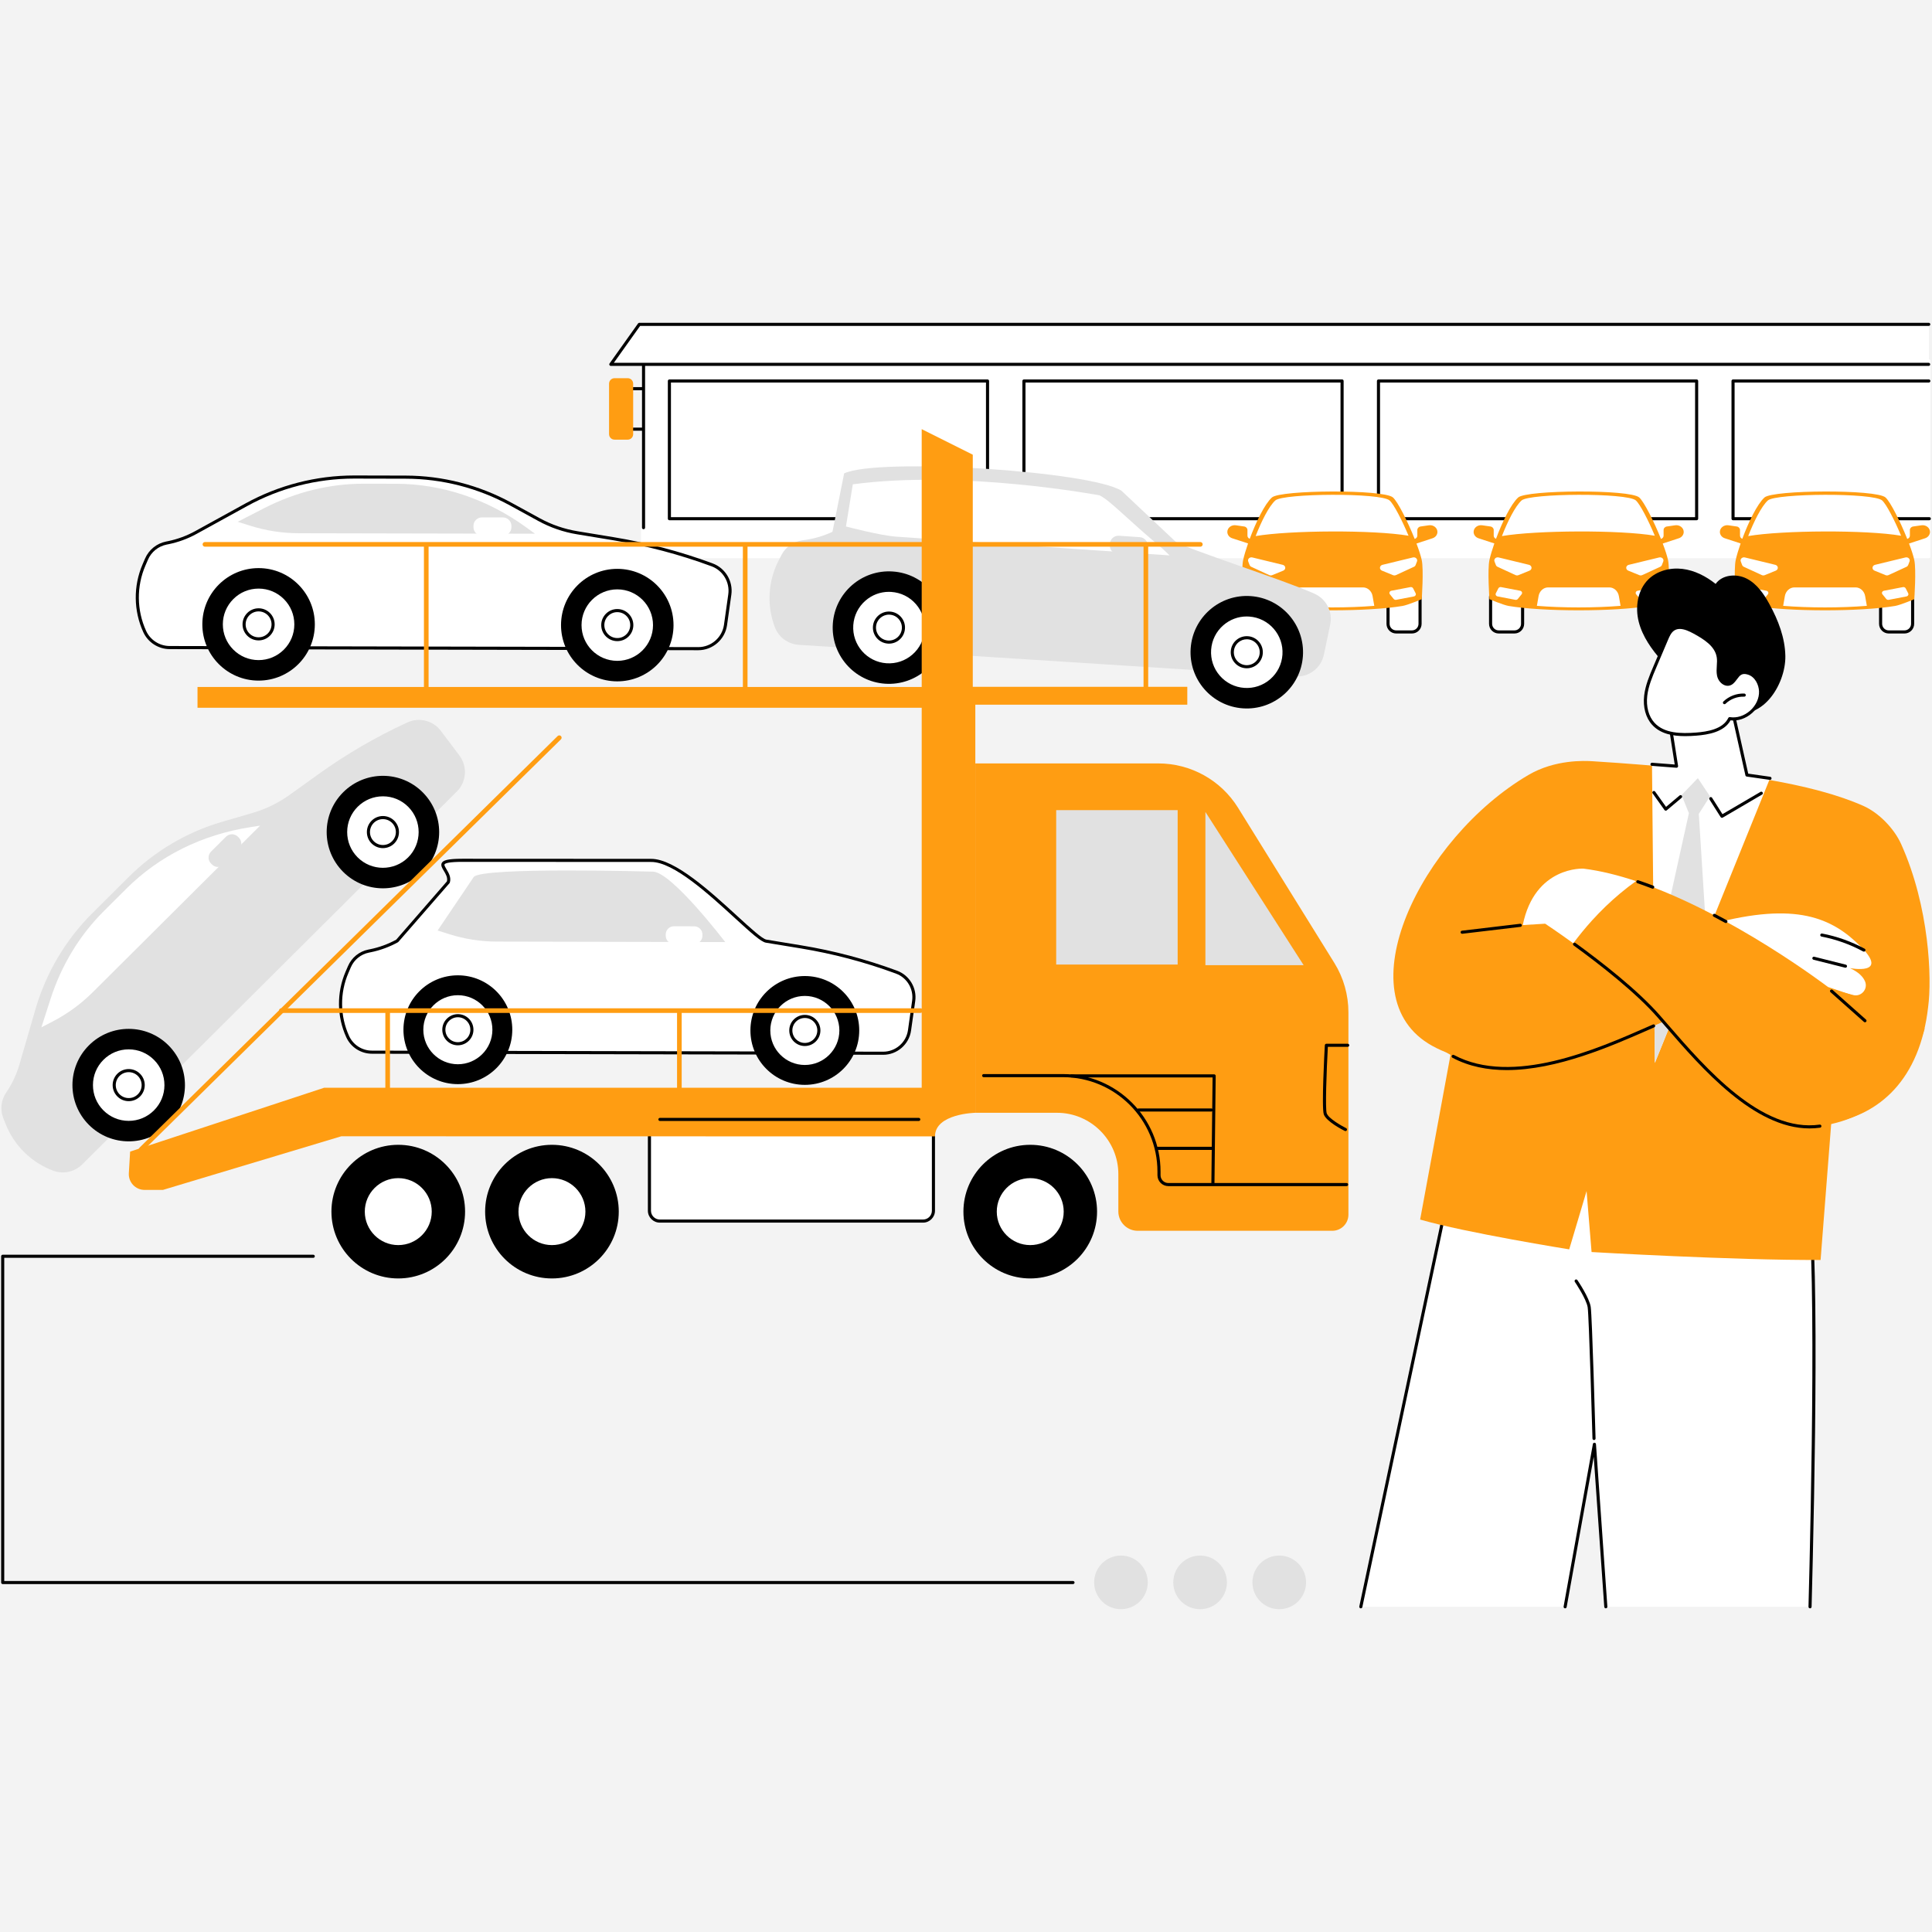 <svg xmlns="http://www.w3.org/2000/svg" xmlns:xlink="http://www.w3.org/1999/xlink" width="500" viewBox="0 0 375 375" height="500" preserveAspectRatio="xMidYMid meet"><defs><clipPath id="867e1d300d"><path d="M 118 62.578 L 375 62.578 L 375 71 L 118 71 Z M 118 62.578 " clip-rule="nonzero"></path></clipPath><clipPath id="01b0cea6f7"><path d="M 118 62.578 L 375 62.578 L 375 72 L 118 72 Z M 118 62.578 " clip-rule="nonzero"></path></clipPath><clipPath id="5af16e3f8a"><path d="M 303 280 L 312 280 L 312 312.328 L 303 312.328 Z M 303 280 " clip-rule="nonzero"></path></clipPath><clipPath id="aff05ae196"><path d="M 263 222 L 353 222 L 353 312.328 L 263 312.328 Z M 263 222 " clip-rule="nonzero"></path></clipPath><clipPath id="a4719dc7f1"><path d="M 212 301 L 223 301 L 223 312.328 L 212 312.328 Z M 212 301 " clip-rule="nonzero"></path></clipPath><clipPath id="a8b3daa10b"><path d="M 227 301 L 239 301 L 239 312.328 L 227 312.328 Z M 227 301 " clip-rule="nonzero"></path></clipPath><clipPath id="89407c714e"><path d="M 243 301 L 254 301 L 254 312.328 L 243 312.328 Z M 243 301 " clip-rule="nonzero"></path></clipPath></defs><rect x="-37.5" width="450" fill="#ffffff" y="-37.5" height="450" fill-opacity="1"></rect><rect x="-37.5" width="450" fill="#f3f3f3" y="-37.5" height="450" fill-opacity="1"></rect><g clip-path="url(#867e1d300d)"><path fill="#ffffff" d="M 124.094 62.953 L 118.562 70.723 L 374.402 70.723 L 374.402 62.953 L 124.094 62.953 " fill-opacity="1" fill-rule="nonzero"></path></g><path fill="#ffffff" d="M 374.402 108.051 L 124.707 108.051 L 124.707 70.051 L 374.402 70.051 L 374.402 108.051 " fill-opacity="1" fill-rule="nonzero"></path><path fill="#ffffff" d="M 125.008 107.75 L 374.102 107.75 L 374.102 70.352 L 125.008 70.352 Z M 374.402 108.352 L 124.707 108.352 C 124.539 108.352 124.406 108.219 124.406 108.051 L 124.406 70.051 C 124.406 69.883 124.539 69.75 124.707 69.75 L 374.402 69.75 C 374.57 69.75 374.703 69.883 374.703 70.051 L 374.703 108.051 C 374.703 108.219 374.57 108.352 374.402 108.352 " fill-opacity="1" fill-rule="nonzero"></path><g clip-path="url(#01b0cea6f7)"><path fill="#000000" d="M 374.352 71.023 L 118.562 71.023 C 118.449 71.023 118.348 70.961 118.293 70.859 C 118.242 70.762 118.25 70.641 118.316 70.551 L 123.848 62.781 C 123.902 62.699 123.992 62.656 124.094 62.656 L 374.367 62.656 C 374.535 62.656 374.672 62.789 374.672 62.957 C 374.672 63.121 374.535 63.258 374.367 63.258 L 124.246 63.258 L 119.145 70.422 L 374.352 70.422 C 374.52 70.422 374.652 70.559 374.652 70.723 C 374.652 70.891 374.52 71.023 374.352 71.023 " fill-opacity="1" fill-rule="nonzero"></path></g><path fill="#000000" d="M 124.711 75.746 L 121.539 75.746 C 121.375 75.746 121.242 75.613 121.242 75.445 C 121.242 75.281 121.375 75.145 121.539 75.145 L 124.711 75.145 C 124.879 75.145 125.012 75.281 125.012 75.445 C 125.012 75.613 124.879 75.746 124.711 75.746 " fill-opacity="1" fill-rule="nonzero"></path><path fill="#000000" d="M 124.711 83.598 L 121.539 83.598 C 121.375 83.598 121.242 83.461 121.242 83.297 C 121.242 83.129 121.375 82.996 121.539 82.996 L 124.711 82.996 C 124.879 82.996 125.012 83.129 125.012 83.297 C 125.012 83.461 124.879 83.598 124.711 83.598 " fill-opacity="1" fill-rule="nonzero"></path><path fill="#ff9d12" d="M 121.84 85.336 L 119.281 85.336 C 118.695 85.336 118.219 84.859 118.219 84.273 L 118.219 74.473 C 118.219 73.883 118.695 73.406 119.281 73.406 L 121.84 73.406 C 122.426 73.406 122.898 73.883 122.898 74.473 L 122.898 84.273 C 122.898 84.859 122.426 85.336 121.84 85.336 " fill-opacity="1" fill-rule="nonzero"></path><path fill="#000000" d="M 124.91 102.719 C 124.746 102.719 124.609 102.586 124.609 102.418 L 124.609 70.875 C 124.609 70.711 124.746 70.578 124.91 70.578 C 125.078 70.578 125.211 70.711 125.211 70.875 L 125.211 102.418 C 125.211 102.586 125.078 102.719 124.91 102.719 " fill-opacity="1" fill-rule="nonzero"></path><path fill="#000000" d="M 130.23 100.375 L 191.379 100.375 L 191.379 74.25 L 130.23 74.25 Z M 191.68 100.977 L 129.93 100.977 C 129.762 100.977 129.629 100.844 129.629 100.676 L 129.629 73.949 C 129.629 73.781 129.762 73.648 129.93 73.648 L 191.68 73.648 C 191.848 73.648 191.98 73.781 191.98 73.949 L 191.98 100.676 C 191.98 100.844 191.848 100.977 191.68 100.977 " fill-opacity="1" fill-rule="nonzero"></path><path fill="#000000" d="M 199.047 100.375 L 260.195 100.375 L 260.195 74.25 L 199.047 74.25 Z M 260.5 100.977 L 198.746 100.977 C 198.582 100.977 198.445 100.844 198.445 100.676 L 198.445 73.949 C 198.445 73.781 198.582 73.648 198.746 73.648 L 260.5 73.648 C 260.664 73.648 260.797 73.781 260.797 73.949 L 260.797 100.676 C 260.797 100.844 260.664 100.977 260.5 100.977 " fill-opacity="1" fill-rule="nonzero"></path><path fill="#000000" d="M 267.863 100.375 L 329.016 100.375 L 329.016 74.25 L 267.863 74.25 Z M 329.316 100.977 L 267.562 100.977 C 267.398 100.977 267.262 100.844 267.262 100.676 L 267.262 73.949 C 267.262 73.781 267.398 73.648 267.562 73.648 L 329.316 73.648 C 329.48 73.648 329.617 73.781 329.617 73.949 L 329.617 100.676 C 329.617 100.844 329.48 100.977 329.316 100.977 " fill-opacity="1" fill-rule="nonzero"></path><path fill="#000000" d="M 374.477 100.977 L 336.383 100.977 C 336.215 100.977 336.082 100.844 336.082 100.676 L 336.082 73.949 C 336.082 73.781 336.215 73.648 336.383 73.648 L 374.387 73.648 C 374.551 73.648 374.688 73.781 374.688 73.949 C 374.688 74.113 374.551 74.25 374.387 74.25 L 336.684 74.25 L 336.684 100.375 L 374.477 100.375 C 374.641 100.375 374.777 100.512 374.777 100.676 C 374.777 100.844 374.641 100.977 374.477 100.977 " fill-opacity="1" fill-rule="nonzero"></path><path fill="#ffffff" d="M 246.156 122.66 L 243.094 122.66 C 242.223 122.66 241.52 121.953 241.52 121.082 L 241.52 115.859 C 241.52 114.988 242.223 114.281 243.094 114.281 L 246.156 114.281 C 247.027 114.281 247.734 114.988 247.734 115.859 L 247.734 121.082 C 247.734 121.953 247.027 122.66 246.156 122.66 " fill-opacity="1" fill-rule="nonzero"></path><path fill="#000000" d="M 243.094 114.582 C 242.391 114.582 241.82 115.156 241.82 115.859 L 241.82 121.082 C 241.82 121.785 242.391 122.359 243.094 122.359 L 246.156 122.359 C 246.859 122.359 247.434 121.785 247.434 121.082 L 247.434 115.859 C 247.434 115.156 246.859 114.582 246.156 114.582 Z M 246.156 122.961 L 243.094 122.961 C 242.059 122.961 241.219 122.117 241.219 121.082 L 241.219 115.859 C 241.219 114.824 242.059 113.98 243.094 113.98 L 246.156 113.98 C 247.191 113.98 248.035 114.824 248.035 115.859 L 248.035 121.082 C 248.035 122.117 247.191 122.961 246.156 122.961 " fill-opacity="1" fill-rule="nonzero"></path><path fill="#ffffff" d="M 274.055 122.66 L 270.992 122.66 C 270.125 122.66 269.418 121.953 269.418 121.082 L 269.418 115.859 C 269.418 114.988 270.125 114.281 270.992 114.281 L 274.055 114.281 C 274.926 114.281 275.633 114.988 275.633 115.859 L 275.633 121.082 C 275.633 121.953 274.926 122.66 274.055 122.66 " fill-opacity="1" fill-rule="nonzero"></path><path fill="#000000" d="M 270.992 114.582 C 270.293 114.582 269.719 115.156 269.719 115.859 L 269.719 121.082 C 269.719 121.785 270.293 122.359 270.992 122.359 L 274.055 122.359 C 274.762 122.359 275.332 121.785 275.332 121.082 L 275.332 115.859 C 275.332 115.156 274.762 114.582 274.055 114.582 Z M 274.055 122.961 L 270.992 122.961 C 269.961 122.961 269.117 122.117 269.117 121.082 L 269.117 115.859 C 269.117 114.824 269.961 113.98 270.992 113.98 L 274.055 113.98 C 275.094 113.98 275.934 114.824 275.934 115.859 L 275.934 121.082 C 275.934 122.117 275.094 122.961 274.055 122.961 " fill-opacity="1" fill-rule="nonzero"></path><path fill="#ff9d12" d="M 277.344 101.957 L 275.738 102.191 C 275.371 102.242 275.102 102.531 275.102 102.871 L 275.102 103.969 C 275.102 104.242 274.914 104.488 274.633 104.59 L 274.59 104.605 C 273.246 101.246 271.336 97.434 270.375 96.559 C 268.598 94.945 248.508 95.082 246.879 96.559 C 245.453 97.855 243.754 101.406 242.574 104.582 C 242.305 104.477 242.129 104.238 242.129 103.969 L 242.129 102.871 C 242.129 102.531 241.859 102.242 241.488 102.191 L 239.887 101.957 C 239.012 101.832 238.223 102.445 238.223 103.246 C 238.223 103.801 238.602 104.289 239.172 104.477 L 242.246 105.48 C 241.82 106.703 241.488 107.828 241.297 108.684 C 240.887 110.555 241.297 116.309 241.297 116.309 C 241.297 116.309 244.035 117.449 245.016 117.613 C 251.707 118.746 265.547 118.746 272.238 117.613 C 273.215 117.449 275.957 116.309 275.957 116.309 C 275.957 116.309 276.367 110.555 275.953 108.684 C 275.77 107.852 275.402 106.727 274.938 105.496 L 278.055 104.477 C 278.625 104.289 279.004 103.801 279.004 103.246 C 279.004 102.445 278.215 101.832 277.344 101.957 " fill-opacity="1" fill-rule="nonzero"></path><path fill="#ffffff" d="M 273.395 103.984 C 272.156 101.02 270.559 97.898 269.719 97.137 C 268.039 95.613 249.07 95.742 247.535 97.137 C 246.285 98.273 244.816 101.238 243.719 104.051 C 250.336 102.918 266.617 102.828 273.395 103.984 " fill-opacity="1" fill-rule="nonzero"></path><path fill="#ffffff" d="M 250.508 117.594 C 255.531 118 261.723 118 266.746 117.594 L 266.418 115.703 C 266.246 114.727 265.469 114.016 264.559 114.016 L 252.691 114.016 C 251.785 114.016 251.004 114.727 250.836 115.703 L 250.508 117.594 " fill-opacity="1" fill-rule="nonzero"></path><path fill="#ffffff" d="M 246.316 116.426 L 242.879 115.766 C 242.578 115.707 242.41 115.41 242.539 115.152 L 243.023 114.203 C 243.121 114.016 243.344 113.914 243.562 113.957 L 247.25 114.664 C 247.594 114.73 247.746 115.098 247.539 115.352 L 246.805 116.258 C 246.691 116.395 246.504 116.461 246.316 116.426 " fill-opacity="1" fill-rule="nonzero"></path><path fill="#ffffff" d="M 249.082 110.758 L 246.93 111.637 C 246.746 111.711 246.539 111.707 246.359 111.625 L 242.871 110.016 C 242.719 109.945 242.605 109.824 242.547 109.68 L 242.277 108.973 C 242.105 108.52 242.559 108.078 243.07 108.199 L 248.98 109.633 C 249.27 109.703 249.469 109.941 249.469 110.211 C 249.469 110.445 249.316 110.66 249.082 110.758 " fill-opacity="1" fill-rule="nonzero"></path><path fill="#ffffff" d="M 271 116.426 L 274.438 115.766 C 274.738 115.707 274.902 115.41 274.773 115.152 L 274.289 114.203 C 274.195 114.016 273.973 113.914 273.754 113.957 L 270.066 114.664 C 269.723 114.73 269.566 115.098 269.777 115.352 L 270.512 116.258 C 270.625 116.395 270.812 116.461 271 116.426 " fill-opacity="1" fill-rule="nonzero"></path><path fill="#ffffff" d="M 268.234 110.758 L 270.387 111.637 C 270.566 111.711 270.777 111.707 270.953 111.625 L 274.445 110.016 C 274.598 109.945 274.715 109.824 274.766 109.68 L 275.039 108.973 C 275.211 108.52 274.754 108.078 274.246 108.199 L 268.336 109.633 C 268.047 109.703 267.848 109.941 267.848 110.211 C 267.848 110.445 268 110.66 268.234 110.758 " fill-opacity="1" fill-rule="nonzero"></path><path fill="#ffffff" d="M 293.961 122.66 L 290.898 122.66 C 290.027 122.66 289.32 121.953 289.32 121.082 L 289.32 115.859 C 289.32 114.988 290.027 114.281 290.898 114.281 L 293.961 114.281 C 294.828 114.281 295.535 114.988 295.535 115.859 L 295.535 121.082 C 295.535 121.953 294.828 122.66 293.961 122.66 " fill-opacity="1" fill-rule="nonzero"></path><path fill="#000000" d="M 290.898 114.582 C 290.195 114.582 289.621 115.156 289.621 115.859 L 289.621 121.082 C 289.621 121.785 290.195 122.359 290.898 122.359 L 293.961 122.359 C 294.664 122.359 295.234 121.785 295.234 121.082 L 295.234 115.859 C 295.234 115.156 294.664 114.582 293.961 114.582 Z M 293.961 122.961 L 290.898 122.961 C 289.863 122.961 289.02 122.117 289.02 121.082 L 289.02 115.859 C 289.02 114.824 289.863 113.98 290.898 113.98 L 293.961 113.98 C 294.996 113.98 295.836 114.824 295.836 115.859 L 295.836 121.082 C 295.836 122.117 294.996 122.961 293.961 122.961 " fill-opacity="1" fill-rule="nonzero"></path><path fill="#ff9d12" d="M 325.145 101.957 L 323.543 102.191 C 323.172 102.242 322.902 102.531 322.902 102.871 L 322.902 103.969 C 322.902 104.242 322.719 104.488 322.438 104.59 L 322.395 104.605 C 321.047 101.246 319.141 97.434 318.176 96.559 C 316.398 94.945 296.309 95.082 294.68 96.559 C 293.254 97.855 291.555 101.406 290.375 104.582 C 290.105 104.477 289.93 104.238 289.93 103.969 L 289.93 102.871 C 289.93 102.531 289.66 102.242 289.293 102.191 L 287.688 101.957 C 286.816 101.832 286.027 102.445 286.027 103.246 C 286.027 103.801 286.406 104.289 286.977 104.477 L 290.051 105.48 C 289.625 106.703 289.289 107.828 289.102 108.684 C 288.688 110.555 289.098 116.309 289.098 116.309 C 289.098 116.309 291.836 117.449 292.816 117.613 C 299.508 118.746 313.348 118.746 320.039 117.613 C 321.02 117.449 323.758 116.309 323.758 116.309 C 323.758 116.309 324.168 110.555 323.758 108.684 C 323.574 107.852 323.207 106.727 322.738 105.496 L 325.859 104.477 C 326.43 104.289 326.809 103.801 326.809 103.246 C 326.809 102.445 326.02 101.832 325.145 101.957 " fill-opacity="1" fill-rule="nonzero"></path><path fill="#ffffff" d="M 321.195 103.984 C 319.957 101.02 318.359 97.898 317.523 97.137 C 315.844 95.613 296.871 95.742 295.336 97.137 C 294.09 98.273 292.617 101.238 291.523 104.051 C 298.141 102.918 314.418 102.828 321.195 103.984 " fill-opacity="1" fill-rule="nonzero"></path><path fill="#ffffff" d="M 298.309 117.594 C 303.336 118 309.523 118 314.547 117.594 L 314.223 115.703 C 314.051 114.727 313.27 114.016 312.363 114.016 L 300.496 114.016 C 299.586 114.016 298.805 114.727 298.637 115.703 L 298.309 117.594 " fill-opacity="1" fill-rule="nonzero"></path><path fill="#ffffff" d="M 294.121 116.426 L 290.684 115.766 C 290.379 115.707 290.215 115.41 290.344 115.152 L 290.828 114.203 C 290.922 114.016 291.145 113.914 291.367 113.957 L 295.055 114.664 C 295.398 114.73 295.551 115.098 295.34 115.352 L 294.609 116.258 C 294.496 116.395 294.305 116.461 294.121 116.426 " fill-opacity="1" fill-rule="nonzero"></path><path fill="#ffffff" d="M 296.887 110.758 L 294.73 111.637 C 294.551 111.711 294.344 111.707 294.164 111.625 L 290.676 110.016 C 290.523 109.945 290.406 109.824 290.352 109.68 L 290.082 108.973 C 289.91 108.52 290.363 108.078 290.871 108.199 L 296.785 109.633 C 297.07 109.703 297.27 109.941 297.27 110.211 C 297.27 110.445 297.121 110.66 296.887 110.758 " fill-opacity="1" fill-rule="nonzero"></path><path fill="#ffffff" d="M 318.801 116.426 L 322.238 115.766 C 322.543 115.707 322.707 115.41 322.578 115.152 L 322.094 114.203 C 322 114.016 321.777 113.914 321.555 113.957 L 317.867 114.664 C 317.523 114.73 317.371 115.098 317.578 115.352 L 318.316 116.258 C 318.426 116.395 318.617 116.461 318.801 116.426 " fill-opacity="1" fill-rule="nonzero"></path><path fill="#ffffff" d="M 316.039 110.758 L 318.188 111.637 C 318.371 111.711 318.578 111.707 318.758 111.625 L 322.246 110.016 C 322.398 109.945 322.516 109.824 322.57 109.68 L 322.84 108.973 C 323.012 108.52 322.559 108.078 322.051 108.199 L 316.137 109.633 C 315.848 109.703 315.648 109.941 315.648 110.211 C 315.648 110.445 315.801 110.66 316.039 110.758 " fill-opacity="1" fill-rule="nonzero"></path><path fill="#ffffff" d="M 341.762 122.66 L 338.699 122.66 C 337.832 122.66 337.125 121.953 337.125 121.082 L 337.125 115.859 C 337.125 114.988 337.832 114.281 338.699 114.281 L 341.762 114.281 C 342.633 114.281 343.34 114.988 343.34 115.859 L 343.34 121.082 C 343.34 121.953 342.633 122.66 341.762 122.66 " fill-opacity="1" fill-rule="nonzero"></path><path fill="#000000" d="M 338.699 114.582 C 337.996 114.582 337.426 115.156 337.426 115.859 L 337.426 121.082 C 337.426 121.785 337.996 122.359 338.699 122.359 L 341.762 122.359 C 342.465 122.359 343.039 121.785 343.039 121.082 L 343.039 115.859 C 343.039 115.156 342.465 114.582 341.762 114.582 Z M 341.762 122.961 L 338.699 122.961 C 337.664 122.961 336.824 122.117 336.824 121.082 L 336.824 115.859 C 336.824 114.824 337.664 113.98 338.699 113.98 L 341.762 113.98 C 342.797 113.98 343.641 114.824 343.641 115.859 L 343.641 121.082 C 343.641 122.117 342.797 122.961 341.762 122.961 " fill-opacity="1" fill-rule="nonzero"></path><path fill="#ffffff" d="M 369.66 122.66 L 366.598 122.66 C 365.73 122.66 365.023 121.953 365.023 121.082 L 365.023 115.859 C 365.023 114.988 365.73 114.281 366.598 114.281 L 369.66 114.281 C 370.531 114.281 371.238 114.988 371.238 115.859 L 371.238 121.082 C 371.238 121.953 370.531 122.66 369.66 122.66 " fill-opacity="1" fill-rule="nonzero"></path><path fill="#000000" d="M 366.598 114.582 C 365.898 114.582 365.324 115.156 365.324 115.859 L 365.324 121.082 C 365.324 121.785 365.898 122.359 366.598 122.359 L 369.66 122.359 C 370.363 122.359 370.938 121.785 370.938 121.082 L 370.938 115.859 C 370.938 115.156 370.363 114.582 369.66 114.582 Z M 369.66 122.961 L 366.598 122.961 C 365.566 122.961 364.723 122.117 364.723 121.082 L 364.723 115.859 C 364.723 114.824 365.566 113.98 366.598 113.98 L 369.66 113.98 C 370.699 113.98 371.539 114.824 371.539 115.859 L 371.539 121.082 C 371.539 122.117 370.699 122.961 369.66 122.961 " fill-opacity="1" fill-rule="nonzero"></path><path fill="#ff9d12" d="M 372.949 101.957 L 371.344 102.191 C 370.977 102.242 370.707 102.531 370.707 102.871 L 370.707 103.969 C 370.707 104.242 370.52 104.488 370.238 104.59 L 370.195 104.605 C 368.852 101.246 366.941 97.434 365.98 96.559 C 364.203 94.945 344.109 95.082 342.484 96.559 C 341.059 97.855 339.359 101.406 338.18 104.582 C 337.91 104.477 337.734 104.238 337.734 103.969 L 337.734 102.871 C 337.734 102.531 337.465 102.242 337.094 102.191 L 335.488 101.957 C 334.617 101.832 333.828 102.445 333.828 103.246 C 333.828 103.801 334.207 104.289 334.781 104.477 L 337.852 105.48 C 337.426 106.703 337.094 107.828 336.902 108.684 C 336.492 110.555 336.902 116.309 336.902 116.309 C 336.902 116.309 339.641 117.449 340.621 117.613 C 347.312 118.746 361.152 118.746 367.844 117.613 C 368.82 117.449 371.562 116.309 371.562 116.309 C 371.562 116.309 371.973 110.555 371.559 108.684 C 371.375 107.852 371.008 106.727 370.543 105.496 L 373.66 104.477 C 374.23 104.289 374.609 103.801 374.609 103.246 C 374.609 102.445 373.82 101.832 372.949 101.957 " fill-opacity="1" fill-rule="nonzero"></path><path fill="#ffffff" d="M 369 103.984 C 367.762 101.02 366.164 97.898 365.324 97.137 C 363.645 95.613 344.676 95.742 343.141 97.137 C 341.891 98.273 340.422 101.238 339.324 104.051 C 345.941 102.918 362.219 102.828 369 103.984 " fill-opacity="1" fill-rule="nonzero"></path><path fill="#ffffff" d="M 346.113 117.594 C 351.137 118 357.328 118 362.352 117.594 L 362.023 115.703 C 361.855 114.727 361.074 114.016 360.164 114.016 L 348.297 114.016 C 347.391 114.016 346.609 114.727 346.441 115.703 L 346.113 117.594 " fill-opacity="1" fill-rule="nonzero"></path><path fill="#ffffff" d="M 341.922 116.426 L 338.484 115.766 C 338.184 115.707 338.016 115.41 338.148 115.152 L 338.633 114.203 C 338.727 114.016 338.949 113.914 339.168 113.957 L 342.855 114.664 C 343.199 114.73 343.355 115.098 343.145 115.352 L 342.41 116.258 C 342.297 116.395 342.109 116.461 341.922 116.426 " fill-opacity="1" fill-rule="nonzero"></path><path fill="#ffffff" d="M 344.688 110.758 L 342.535 111.637 C 342.352 111.711 342.145 111.707 341.969 111.625 L 338.477 110.016 C 338.324 109.945 338.207 109.824 338.152 109.68 L 337.883 108.973 C 337.711 108.52 338.164 108.078 338.676 108.199 L 344.586 109.633 C 344.875 109.703 345.074 109.941 345.074 110.211 C 345.074 110.445 344.922 110.66 344.688 110.758 " fill-opacity="1" fill-rule="nonzero"></path><path fill="#ffffff" d="M 366.605 116.426 L 370.043 115.766 C 370.344 115.707 370.508 115.41 370.379 115.152 L 369.895 114.203 C 369.801 114.016 369.578 113.914 369.359 113.957 L 365.672 114.664 C 365.328 114.73 365.172 115.098 365.383 115.352 L 366.117 116.258 C 366.23 116.395 366.418 116.461 366.605 116.426 " fill-opacity="1" fill-rule="nonzero"></path><path fill="#ffffff" d="M 363.84 110.758 L 365.992 111.637 C 366.172 111.711 366.383 111.707 366.559 111.625 L 370.051 110.016 C 370.203 109.945 370.316 109.824 370.375 109.68 L 370.641 108.973 C 370.816 108.52 370.359 108.078 369.852 108.199 L 363.941 109.633 C 363.652 109.703 363.453 109.941 363.453 110.211 C 363.453 110.445 363.605 110.66 363.84 110.758 " fill-opacity="1" fill-rule="nonzero"></path><path fill="#e1e1e1" d="M 251.379 131.301 L 155.016 125.16 C 152.934 125.016 151.129 123.676 150.391 121.723 C 148.801 117.516 149.066 112.832 151.117 108.832 L 151.68 107.734 C 152.48 106.18 153.992 105.113 155.727 104.883 L 156.051 104.836 C 157.965 104.582 159.832 104.039 161.582 103.219 L 163.848 91.883 C 170.508 88.773 211.68 91.426 217.691 95.262 L 228.188 105.141 C 230.418 106.562 249.023 112.512 255.039 115.195 L 255.148 115.246 C 257.445 116.27 258.711 118.758 258.195 121.219 L 256.969 127.07 C 256.422 129.68 254.035 131.48 251.379 131.301 " fill-opacity="1" fill-rule="nonzero"></path><path fill="#ffffff" d="M 227.027 107.805 L 174.031 104.172 C 170.836 103.949 164.199 102.191 164.199 102.191 L 165.531 94.008 C 186.793 91.145 213.43 96.148 213.43 96.148 C 215.562 97.215 218.488 100.512 225.73 106.574 L 227.027 107.805 " fill-opacity="1" fill-rule="nonzero"></path><path fill="#e1e1e1" d="M 216.945 107.527 L 221.004 107.805 C 221.914 107.867 222.699 107.184 222.762 106.273 L 222.781 106.027 C 222.844 105.117 222.156 104.328 221.246 104.266 L 217.191 103.988 C 216.281 103.926 215.492 104.609 215.43 105.52 L 215.414 105.77 C 215.352 106.676 216.035 107.465 216.945 107.527 " fill-opacity="1" fill-rule="nonzero"></path><path fill="#000000" d="M 183.438 122.566 C 183.023 128.582 177.809 133.121 171.793 132.707 C 165.781 132.293 161.238 127.082 161.652 121.066 C 162.066 115.051 167.277 110.508 173.293 110.926 C 179.309 111.336 183.852 116.551 183.438 122.566 " fill-opacity="1" fill-rule="nonzero"></path><path fill="#ffffff" d="M 179.766 122.312 C 179.492 126.301 176.035 129.312 172.047 129.035 C 168.059 128.762 165.047 125.305 165.324 121.316 C 165.598 117.328 169.055 114.32 173.043 114.594 C 177.031 114.867 180.039 118.324 179.766 122.312 " fill-opacity="1" fill-rule="nonzero"></path><path fill="#000000" d="M 172.535 114.875 C 170.859 114.875 169.262 115.473 167.988 116.582 C 166.59 117.801 165.75 119.488 165.621 121.34 C 165.359 125.156 168.25 128.473 172.066 128.738 C 173.918 128.863 175.703 128.266 177.102 127.047 C 178.5 125.828 179.34 124.141 179.465 122.289 C 179.594 120.441 178.992 118.656 177.777 117.258 C 176.559 115.859 174.871 115.023 173.02 114.895 C 172.859 114.883 172.695 114.875 172.535 114.875 Z M 172.555 129.355 C 172.379 129.355 172.203 129.348 172.027 129.336 C 167.879 129.051 164.738 125.445 165.023 121.297 C 165.16 119.289 166.074 117.453 167.59 116.129 C 169.109 114.809 171.059 114.156 173.062 114.293 C 175.07 114.434 176.906 115.344 178.23 116.863 C 179.551 118.383 180.203 120.324 180.066 122.332 C 179.926 124.34 179.016 126.176 177.496 127.5 C 176.113 128.707 174.375 129.355 172.555 129.355 " fill-opacity="1" fill-rule="nonzero"></path><path fill="#ffffff" d="M 175.352 122.008 C 175.246 123.559 173.902 124.73 172.352 124.625 C 170.801 124.516 169.629 123.172 169.734 121.621 C 169.844 120.07 171.188 118.902 172.738 119.008 C 174.289 119.113 175.457 120.457 175.352 122.008 " fill-opacity="1" fill-rule="nonzero"></path><path fill="#000000" d="M 172.543 119.301 C 171.234 119.301 170.129 120.316 170.035 121.645 C 169.941 123.023 170.988 124.23 172.371 124.324 C 173.043 124.367 173.688 124.152 174.195 123.711 C 174.703 123.27 175.008 122.656 175.051 121.988 C 175.098 121.316 174.879 120.672 174.441 120.164 C 174 119.656 173.387 119.355 172.715 119.309 C 172.66 119.305 172.602 119.301 172.543 119.301 Z M 172.551 124.93 C 172.477 124.93 172.402 124.93 172.332 124.922 C 170.617 124.805 169.316 123.316 169.438 121.602 C 169.555 119.887 171.047 118.59 172.758 118.707 C 173.59 118.766 174.348 119.141 174.895 119.77 C 175.441 120.395 175.711 121.199 175.652 122.027 C 175.594 122.859 175.219 123.617 174.59 124.164 C 174.02 124.664 173.301 124.93 172.551 124.93 " fill-opacity="1" fill-rule="nonzero"></path><path fill="#000000" d="M 252.895 127.348 C 252.477 133.363 247.266 137.902 241.25 137.488 C 235.234 137.074 230.695 131.863 231.109 125.848 C 231.523 119.832 236.734 115.289 242.75 115.703 C 248.766 116.117 253.305 121.332 252.895 127.348 " fill-opacity="1" fill-rule="nonzero"></path><path fill="#ffffff" d="M 249.223 127.094 C 248.949 131.082 245.492 134.094 241.504 133.816 C 237.516 133.543 234.504 130.086 234.777 126.098 C 235.055 122.109 238.508 119.102 242.496 119.375 C 246.488 119.648 249.496 123.105 249.223 127.094 " fill-opacity="1" fill-rule="nonzero"></path><path fill="#000000" d="M 249.223 127.094 L 249.227 127.094 Z M 241.988 119.656 C 240.316 119.656 238.719 120.254 237.445 121.363 C 236.047 122.582 235.207 124.27 235.078 126.121 C 234.953 127.969 235.551 129.758 236.77 131.156 C 237.988 132.551 239.676 133.391 241.523 133.52 C 243.375 133.645 245.16 133.047 246.559 131.828 C 247.953 130.609 248.797 128.922 248.922 127.074 C 249.184 123.258 246.293 119.938 242.477 119.676 C 242.312 119.664 242.152 119.656 241.988 119.656 Z M 242.012 134.137 C 241.836 134.137 241.66 134.129 241.484 134.117 C 239.473 133.98 237.637 133.066 236.316 131.547 C 234.992 130.031 234.34 128.09 234.477 126.078 C 234.617 124.07 235.531 122.234 237.047 120.91 C 238.566 119.59 240.508 118.938 242.52 119.074 C 246.664 119.359 249.809 122.965 249.523 127.113 C 249.387 129.125 248.473 130.961 246.953 132.281 C 245.57 133.488 243.832 134.137 242.012 134.137 " fill-opacity="1" fill-rule="nonzero"></path><path fill="#ffffff" d="M 244.809 126.789 C 244.703 128.34 243.359 129.512 241.809 129.402 C 240.258 129.297 239.086 127.953 239.191 126.402 C 239.301 124.852 240.645 123.68 242.195 123.789 C 243.746 123.895 244.914 125.238 244.809 126.789 " fill-opacity="1" fill-rule="nonzero"></path><path fill="#000000" d="M 244.809 126.789 L 244.812 126.789 Z M 241.996 124.082 C 241.391 124.082 240.812 124.301 240.352 124.699 C 239.844 125.145 239.539 125.754 239.492 126.426 C 239.445 127.094 239.664 127.742 240.105 128.246 C 240.547 128.754 241.156 129.059 241.828 129.105 C 243.215 129.199 244.414 128.152 244.508 126.77 C 244.605 125.387 243.555 124.184 242.176 124.09 C 242.113 124.086 242.055 124.082 241.996 124.082 Z M 242.004 129.711 C 241.93 129.711 241.859 129.711 241.785 129.703 C 240.957 129.648 240.199 129.27 239.652 128.641 C 239.105 128.016 238.836 127.211 238.895 126.383 C 238.949 125.551 239.328 124.793 239.953 124.246 C 240.582 123.699 241.387 123.434 242.215 123.488 C 243.93 123.605 245.227 125.098 245.109 126.809 C 244.996 128.453 243.625 129.711 242.004 129.711 " fill-opacity="1" fill-rule="nonzero"></path><path fill="#ffffff" d="M 135.523 125.906 L 32.926 125.691 C 30.84 125.688 28.949 124.469 28.082 122.566 C 26.215 118.477 26.168 113.785 27.949 109.656 L 28.438 108.527 C 29.129 106.918 30.566 105.754 32.285 105.41 L 32.605 105.344 C 34.5 104.961 36.324 104.293 38.02 103.359 L 47.805 97.973 C 54.246 94.426 61.48 92.574 68.832 92.59 L 78.746 92.609 C 85.879 92.625 92.895 94.43 99.152 97.855 L 104.602 100.84 C 106.922 102.113 109.441 102.98 112.051 103.41 L 119.047 104.562 C 125.547 105.629 131.926 107.316 138.102 109.594 L 138.219 109.637 C 140.574 110.508 142.008 112.902 141.656 115.391 L 140.82 121.316 C 140.449 123.953 138.188 125.91 135.523 125.906 " fill-opacity="1" fill-rule="nonzero"></path><path fill="#000000" d="M 68.742 92.891 C 61.488 92.891 54.301 94.738 47.949 98.238 L 38.164 103.625 C 36.441 104.574 34.59 105.25 32.664 105.641 L 32.344 105.703 C 30.723 106.031 29.367 107.129 28.715 108.648 L 28.227 109.777 C 26.48 113.82 26.527 118.438 28.355 122.445 C 29.172 124.23 30.965 125.387 32.93 125.391 L 135.523 125.605 C 135.527 125.605 135.531 125.605 135.535 125.605 C 138.031 125.605 140.172 123.746 140.523 121.273 L 141.359 115.352 C 141.688 113.02 140.324 110.734 138.113 109.918 L 138 109.879 C 131.855 107.609 125.461 105.922 119 104.859 L 112.004 103.707 C 109.352 103.273 106.812 102.395 104.457 101.105 L 99.008 98.121 C 92.812 94.727 85.809 92.926 78.746 92.914 L 68.832 92.891 C 68.801 92.891 68.773 92.891 68.742 92.891 Z M 135.535 126.207 C 135.531 126.207 135.527 126.207 135.523 126.207 L 32.926 125.992 C 30.73 125.988 28.719 124.691 27.809 122.695 C 25.91 118.531 25.863 113.738 27.672 109.539 L 28.16 108.406 C 28.895 106.711 30.41 105.48 32.227 105.113 L 32.547 105.051 C 34.414 104.672 36.207 104.016 37.875 103.098 L 47.66 97.711 C 54.102 94.164 61.391 92.289 68.742 92.289 C 68.773 92.289 68.801 92.289 68.832 92.289 L 78.746 92.312 C 85.91 92.324 93.016 94.152 99.297 97.594 L 104.746 100.578 C 107.039 101.836 109.516 102.691 112.102 103.113 L 119.098 104.266 C 125.598 105.336 132.027 107.031 138.207 109.312 L 138.32 109.355 C 140.797 110.27 142.324 112.824 141.953 115.434 L 141.117 121.355 C 140.727 124.125 138.328 126.207 135.535 126.207 " fill-opacity="1" fill-rule="nonzero"></path><path fill="#e1e1e1" d="M 103.84 103.594 L 57.953 103.5 C 54.75 103.492 51.566 102.996 48.473 102.016 L 46.137 101.277 L 51.281 98.633 C 57.414 95.488 64.027 93.871 70.707 93.887 L 76.863 93.898 C 85.828 93.918 94.613 96.871 102.246 102.438 L 103.84 103.594 " fill-opacity="1" fill-rule="nonzero"></path><path fill="#ffffff" d="M 93.543 103.973 L 97.613 103.98 C 98.523 103.984 99.262 103.246 99.266 102.336 L 99.266 102.086 C 99.27 101.176 98.531 100.434 97.621 100.434 L 93.551 100.426 C 92.641 100.422 91.902 101.16 91.898 102.07 L 91.898 102.32 C 91.895 103.23 92.633 103.973 93.543 103.973 " fill-opacity="1" fill-rule="nonzero"></path><path fill="#000000" d="M 61.109 121.207 C 61.098 127.238 56.199 132.117 50.172 132.105 C 44.141 132.094 39.262 127.195 39.273 121.164 C 39.289 115.133 44.188 110.254 50.215 110.27 C 56.246 110.281 61.121 115.18 61.109 121.207 " fill-opacity="1" fill-rule="nonzero"></path><path fill="#ffffff" d="M 57.434 121.199 C 57.422 125.199 54.176 128.434 50.176 128.426 C 46.18 128.414 42.945 125.168 42.953 121.172 C 42.961 117.172 46.211 113.938 50.207 113.949 C 54.207 113.957 57.441 117.203 57.434 121.199 " fill-opacity="1" fill-rule="nonzero"></path><path fill="#000000" d="M 50.191 114.246 C 48.344 114.246 46.605 114.965 45.297 116.27 C 43.984 117.578 43.258 119.316 43.254 121.172 C 43.25 123.023 43.969 124.77 45.277 126.082 C 46.586 127.395 48.324 128.121 50.18 128.125 C 50.184 128.125 50.188 128.125 50.191 128.125 C 52.039 128.125 53.777 127.406 55.09 126.102 C 56.402 124.793 57.129 123.055 57.129 121.199 C 57.133 119.348 56.418 117.602 55.109 116.289 C 53.801 114.977 52.062 114.25 50.207 114.246 C 50.203 114.246 50.199 114.246 50.191 114.246 Z M 50.191 128.727 C 50.188 128.727 50.184 128.727 50.176 128.727 C 48.164 128.723 46.27 127.934 44.852 126.504 C 43.43 125.078 42.648 123.184 42.652 121.172 C 42.656 119.156 43.445 117.266 44.871 115.844 C 46.297 114.426 48.184 113.645 50.191 113.645 C 50.199 113.645 50.203 113.645 50.207 113.645 C 52.223 113.648 54.113 114.438 55.535 115.867 C 56.957 117.293 57.738 119.188 57.734 121.203 C 57.727 123.215 56.941 125.105 55.512 126.527 C 54.09 127.945 52.203 128.727 50.191 128.727 " fill-opacity="1" fill-rule="nonzero"></path><path fill="#ffffff" d="M 53.008 121.191 C 53.004 122.746 51.742 124.004 50.188 124 C 48.633 123.996 47.375 122.734 47.379 121.18 C 47.383 119.625 48.645 118.367 50.199 118.371 C 51.754 118.375 53.012 119.637 53.008 121.191 " fill-opacity="1" fill-rule="nonzero"></path><path fill="#000000" d="M 50.191 118.672 C 48.809 118.672 47.684 119.797 47.68 121.18 C 47.676 121.852 47.938 122.484 48.41 122.961 C 48.887 123.438 49.516 123.699 50.188 123.699 C 50.188 123.699 50.191 123.699 50.191 123.699 C 50.863 123.699 51.492 123.441 51.965 122.969 C 52.441 122.492 52.703 121.863 52.707 121.191 C 52.711 119.805 51.586 118.676 50.199 118.672 C 50.195 118.672 50.195 118.672 50.191 118.672 Z M 50.191 124.301 C 50.191 124.301 50.188 124.301 50.188 124.301 C 49.355 124.301 48.57 123.973 47.984 123.383 C 47.398 122.793 47.074 122.012 47.078 121.18 C 47.082 119.465 48.477 118.07 50.191 118.07 C 50.195 118.07 50.199 118.07 50.199 118.07 C 51.918 118.074 53.312 119.477 53.309 121.191 C 53.309 122.023 52.98 122.809 52.391 123.395 C 51.805 123.98 51.023 124.301 50.191 124.301 " fill-opacity="1" fill-rule="nonzero"></path><path fill="#000000" d="M 130.73 121.355 C 130.719 127.383 125.82 132.262 119.789 132.25 C 113.762 132.234 108.883 127.34 108.895 121.309 C 108.91 115.281 113.809 110.402 119.836 110.414 C 125.867 110.426 130.742 115.324 130.73 121.355 " fill-opacity="1" fill-rule="nonzero"></path><path fill="#ffffff" d="M 127.055 121.348 C 127.047 125.344 123.797 128.578 119.797 128.57 C 115.801 128.562 112.566 125.316 112.574 121.316 C 112.582 117.316 115.832 114.086 119.828 114.094 C 123.824 114.102 127.062 117.348 127.055 121.348 " fill-opacity="1" fill-rule="nonzero"></path><path fill="#000000" d="M 127.055 121.348 Z M 119.812 114.395 C 115.996 114.395 112.883 117.496 112.875 121.316 C 112.867 125.145 115.973 128.262 119.797 128.27 C 119.805 128.27 119.809 128.27 119.812 128.27 C 123.633 128.27 126.742 125.168 126.75 121.344 C 126.758 117.52 123.652 114.402 119.828 114.395 C 119.824 114.395 119.816 114.395 119.812 114.395 Z M 119.812 128.871 C 119.809 128.871 119.805 128.871 119.797 128.871 C 115.641 128.863 112.266 125.473 112.273 121.316 C 112.281 117.164 115.664 113.793 119.812 113.793 C 119.82 113.793 119.824 113.793 119.828 113.793 C 123.984 113.801 127.359 117.191 127.352 121.348 C 127.344 125.5 123.961 128.871 119.812 128.871 " fill-opacity="1" fill-rule="nonzero"></path><path fill="#ffffff" d="M 122.629 121.336 C 122.625 122.891 121.363 124.148 119.809 124.148 C 118.254 124.141 116.996 122.879 117 121.324 C 117.004 119.77 118.266 118.512 119.82 118.516 C 121.375 118.52 122.633 119.785 122.629 121.336 " fill-opacity="1" fill-rule="nonzero"></path><path fill="#000000" d="M 119.812 118.816 C 119.145 118.816 118.516 119.078 118.039 119.551 C 117.562 120.023 117.301 120.656 117.301 121.328 C 117.297 122.715 118.422 123.844 119.809 123.844 C 120.48 123.855 121.113 123.586 121.586 123.113 C 122.062 122.641 122.324 122.008 122.328 121.336 C 122.328 120.664 122.07 120.031 121.594 119.559 C 121.121 119.082 120.488 118.82 119.82 118.816 C 119.816 118.816 119.816 118.816 119.812 118.816 Z M 119.812 124.445 C 119.812 124.445 119.809 124.445 119.809 124.445 C 118.09 124.441 116.695 123.043 116.699 121.324 C 116.699 120.492 117.027 119.711 117.613 119.125 C 118.203 118.539 118.984 118.215 119.812 118.215 C 119.816 118.215 119.816 118.215 119.82 118.215 C 120.652 118.219 121.434 118.543 122.02 119.133 C 122.609 119.723 122.93 120.508 122.93 121.336 L 122.629 121.336 L 122.93 121.336 C 122.926 122.168 122.602 122.953 122.012 123.539 C 121.422 124.125 120.645 124.445 119.812 124.445 " fill-opacity="1" fill-rule="nonzero"></path><path fill="#ffffff" d="M 171.414 204.434 L 72.172 204.227 C 70.152 204.223 68.32 203.043 67.484 201.207 C 65.676 197.25 65.629 192.711 67.355 188.719 L 67.828 187.625 C 68.496 186.07 69.887 184.941 71.547 184.609 L 71.859 184.543 C 73.691 184.176 75.457 183.527 77.094 182.625 L 87.023 171.219 C 87.75 168.75 82.711 166.969 89.824 166.984 L 126.414 167.004 C 133.316 167.02 146.184 182.258 148.711 182.676 L 155.477 183.789 C 161.762 184.82 167.934 186.453 173.91 188.656 L 174.02 188.699 C 176.301 189.539 177.688 191.855 177.348 194.262 L 176.539 199.992 C 176.18 202.543 173.992 204.438 171.414 204.434 " fill-opacity="1" fill-rule="nonzero"></path><path fill="#000000" d="M 89.738 167.285 C 87.117 167.285 86.414 167.551 86.285 167.773 C 86.191 167.941 86.434 168.34 86.664 168.727 C 87.086 169.426 87.609 170.293 87.312 171.305 C 87.301 171.348 87.281 171.387 87.25 171.418 L 77.32 182.824 C 77.297 182.852 77.27 182.875 77.238 182.891 C 75.574 183.809 73.781 184.465 71.918 184.84 L 71.605 184.902 C 70.043 185.219 68.734 186.277 68.102 187.742 L 67.633 188.836 C 65.945 192.746 65.988 197.207 67.758 201.082 C 68.543 202.805 70.277 203.922 72.172 203.926 L 171.414 204.133 C 171.418 204.133 171.422 204.133 171.426 204.133 C 173.832 204.133 175.902 202.336 176.238 199.949 L 177.047 194.223 C 177.367 191.973 176.051 189.766 173.918 188.98 L 173.805 188.938 C 167.863 186.746 161.68 185.113 155.43 184.086 L 148.66 182.973 C 147.723 182.816 145.863 181.148 142.652 178.211 C 137.629 173.613 130.754 167.312 126.414 167.305 L 89.82 167.285 C 89.793 167.285 89.766 167.285 89.738 167.285 Z M 171.426 204.734 C 171.422 204.734 171.418 204.734 171.414 204.734 L 72.172 204.527 C 70.039 204.523 68.094 203.27 67.211 201.332 C 65.371 197.305 65.324 192.664 67.078 188.598 L 67.551 187.504 C 68.262 185.859 69.73 184.668 71.488 184.312 L 71.797 184.25 C 73.586 183.891 75.305 183.262 76.902 182.391 L 86.75 171.074 C 86.938 170.34 86.52 169.648 86.152 169.035 C 85.812 168.477 85.496 167.949 85.762 167.48 C 86.031 167.004 86.816 166.684 89.738 166.684 C 89.766 166.684 89.793 166.684 89.824 166.684 L 126.414 166.703 C 130.988 166.711 137.965 173.102 143.059 177.766 C 145.684 180.168 147.953 182.246 148.758 182.379 L 155.527 183.492 C 161.816 184.527 168.035 186.168 174.016 188.375 L 174.125 188.414 C 176.523 189.301 178.004 191.777 177.645 194.305 L 176.836 200.035 C 176.457 202.715 174.133 204.734 171.426 204.734 " fill-opacity="1" fill-rule="nonzero"></path><path fill="#e1e1e1" d="M 140.766 182.855 L 96.379 182.762 C 93.281 182.754 90.199 182.273 87.207 181.324 L 84.945 180.609 L 91.965 170.203 C 93.773 168.238 126.703 169.184 126.703 169.184 C 130.34 169.184 140.766 182.855 140.766 182.855 " fill-opacity="1" fill-rule="nonzero"></path><path fill="#ffffff" d="M 130.805 183.219 L 134.742 183.227 C 135.621 183.227 136.34 182.516 136.34 181.633 L 136.344 181.395 C 136.344 180.512 135.633 179.797 134.75 179.797 L 130.812 179.785 C 129.934 179.785 129.219 180.496 129.215 181.379 L 129.215 181.617 C 129.211 182.5 129.926 183.215 130.805 183.219 " fill-opacity="1" fill-rule="nonzero"></path><path fill="#000000" d="M 99.434 199.891 C 99.422 205.723 94.684 210.441 88.848 210.43 C 83.016 210.418 78.297 205.68 78.309 199.848 C 78.324 194.012 83.062 189.297 88.895 189.309 C 94.727 189.32 99.445 194.059 99.434 199.891 " fill-opacity="1" fill-rule="nonzero"></path><path fill="#ffffff" d="M 95.875 199.883 C 95.867 203.75 92.723 206.879 88.855 206.871 C 84.988 206.863 81.859 203.723 81.867 199.855 C 81.879 195.988 85.02 192.859 88.887 192.867 C 92.754 192.875 95.883 196.016 95.875 199.883 " fill-opacity="1" fill-rule="nonzero"></path><path fill="#000000" d="M 95.875 199.883 Z M 88.871 193.168 C 85.184 193.168 82.176 196.164 82.168 199.855 C 82.164 203.551 85.164 206.562 88.859 206.57 C 88.863 206.57 88.867 206.57 88.871 206.57 C 92.559 206.57 95.566 203.574 95.574 199.883 C 95.582 196.188 92.582 193.176 88.887 193.168 C 88.883 193.168 88.875 193.168 88.871 193.168 Z M 88.871 207.172 C 88.867 207.172 88.859 207.172 88.855 207.172 C 84.828 207.164 81.559 203.883 81.566 199.852 C 81.578 195.832 84.852 192.566 88.871 192.566 C 88.875 192.566 88.883 192.566 88.887 192.566 C 92.914 192.574 96.184 195.855 96.176 199.883 C 96.168 203.906 92.891 207.172 88.871 207.172 " fill-opacity="1" fill-rule="nonzero"></path><path fill="#ffffff" d="M 91.594 199.875 C 91.59 201.379 90.371 202.594 88.867 202.594 C 87.363 202.586 86.145 201.367 86.148 199.863 C 86.152 198.359 87.375 197.145 88.879 197.145 C 90.379 197.148 91.598 198.371 91.594 199.875 " fill-opacity="1" fill-rule="nonzero"></path><path fill="#000000" d="M 88.871 197.445 C 88.227 197.445 87.621 197.699 87.164 198.152 C 86.703 198.609 86.449 199.219 86.449 199.863 C 86.449 200.512 86.699 201.121 87.156 201.578 C 87.613 202.035 88.219 202.289 88.867 202.289 C 88.867 202.289 88.871 202.289 88.871 202.289 C 90.203 202.289 91.289 201.207 91.293 199.875 C 91.297 199.227 91.043 198.617 90.586 198.16 C 90.133 197.703 89.523 197.449 88.875 197.445 C 88.875 197.445 88.871 197.445 88.871 197.445 Z M 88.871 202.891 C 88.871 202.891 88.867 202.891 88.867 202.891 C 88.059 202.891 87.301 202.574 86.73 202.004 C 86.16 201.43 85.848 200.672 85.848 199.863 C 85.852 199.055 86.164 198.297 86.738 197.727 C 87.309 197.16 88.066 196.844 88.871 196.844 C 88.871 196.844 88.875 196.844 88.879 196.844 C 89.684 196.848 90.445 197.164 91.016 197.734 C 91.582 198.309 91.898 199.066 91.895 199.875 C 91.891 201.539 90.535 202.891 88.871 202.891 " fill-opacity="1" fill-rule="nonzero"></path><path fill="#000000" d="M 166.777 200.031 C 166.766 205.863 162.027 210.582 156.195 210.57 C 150.363 210.559 145.645 205.82 145.656 199.988 C 145.668 194.152 150.406 189.438 156.238 189.449 C 162.074 189.461 166.789 194.199 166.777 200.031 " fill-opacity="1" fill-rule="nonzero"></path><path fill="#ffffff" d="M 163.219 200.023 C 163.211 203.891 160.07 207.02 156.203 207.012 C 152.336 207.004 149.207 203.863 149.215 199.996 C 149.223 196.129 152.363 193 156.234 193.008 C 160.098 193.016 163.227 196.156 163.219 200.023 " fill-opacity="1" fill-rule="nonzero"></path><path fill="#000000" d="M 163.219 200.023 L 163.223 200.023 Z M 156.219 193.309 C 152.527 193.309 149.523 196.305 149.516 199.996 C 149.508 203.691 152.508 206.703 156.203 206.711 C 156.207 206.711 156.215 206.711 156.219 206.711 C 159.906 206.711 162.91 203.715 162.922 200.023 C 162.926 196.328 159.93 193.316 156.23 193.309 C 156.227 193.309 156.223 193.309 156.219 193.309 Z M 156.219 207.312 C 156.211 207.312 156.207 207.312 156.203 207.312 C 152.176 207.305 148.906 204.023 148.914 199.992 C 148.922 195.973 152.199 192.707 156.219 192.707 C 156.223 192.707 156.227 192.707 156.234 192.707 C 160.262 192.715 163.531 195.996 163.523 200.027 C 163.512 204.047 160.238 207.312 156.219 207.312 " fill-opacity="1" fill-rule="nonzero"></path><path fill="#ffffff" d="M 158.941 200.016 C 158.938 201.52 157.715 202.734 156.211 202.734 C 154.707 202.73 153.492 201.508 153.496 200.004 C 153.5 198.5 154.719 197.285 156.223 197.289 C 157.727 197.289 158.945 198.512 158.941 200.016 " fill-opacity="1" fill-rule="nonzero"></path><path fill="#000000" d="M 156.219 197.59 C 155.574 197.59 154.965 197.84 154.508 198.293 C 154.051 198.75 153.797 199.359 153.797 200.004 C 153.793 201.34 154.875 202.43 156.211 202.434 C 156.215 202.434 156.215 202.434 156.219 202.434 C 157.551 202.434 158.637 201.348 158.641 200.016 L 158.941 200.016 L 158.641 200.016 C 158.641 199.367 158.391 198.758 157.934 198.301 C 157.477 197.844 156.871 197.59 156.223 197.59 C 156.219 197.59 156.219 197.59 156.219 197.59 Z M 156.219 203.031 C 156.215 203.031 156.215 203.031 156.211 203.031 C 154.543 203.031 153.191 201.672 153.195 200.004 C 153.195 199.195 153.512 198.438 154.082 197.867 C 154.656 197.301 155.414 196.988 156.219 196.988 C 156.219 196.988 156.223 196.988 156.227 196.988 C 157.031 196.988 157.793 197.305 158.359 197.875 C 158.93 198.449 159.242 199.207 159.242 200.016 C 159.238 201.68 157.883 203.031 156.219 203.031 " fill-opacity="1" fill-rule="nonzero"></path><path fill="#e1e1e1" d="M 88.672 153.637 L 15.953 226.012 C 14.477 227.484 12.273 227.957 10.32 227.227 C 6.105 225.652 2.758 222.371 1.098 218.188 L 0.645 217.047 C 0 215.418 0.191 213.578 1.16 212.121 L 1.344 211.848 C 2.414 210.238 3.23 208.473 3.77 206.617 L 6.883 195.891 C 8.93 188.828 12.738 182.402 17.949 177.219 L 24.977 170.223 C 30.031 165.191 36.27 161.508 43.117 159.508 L 49.082 157.77 C 51.621 157.023 54.016 155.859 56.168 154.316 L 61.93 150.184 C 67.281 146.348 72.984 143.027 78.965 140.273 L 79.074 140.223 C 81.359 139.172 84.066 139.855 85.574 141.863 L 89.172 146.645 C 90.773 148.773 90.559 151.758 88.672 153.637 " fill-opacity="1" fill-rule="nonzero"></path><path fill="#ffffff" d="M 50.488 160.254 L 17.969 192.625 C 15.699 194.883 13.09 196.781 10.211 198.277 L 8.035 199.406 L 9.809 193.898 C 11.922 187.336 15.453 181.52 20.191 176.809 L 24.555 172.465 C 30.91 166.137 39.211 162.02 48.543 160.559 L 50.488 160.254 " fill-opacity="1" fill-rule="nonzero"></path><path fill="#e1e1e1" d="M 43.473 167.797 L 46.359 164.93 C 47.004 164.285 47.004 163.242 46.363 162.594 L 46.188 162.418 C 45.547 161.773 44.5 161.77 43.855 162.414 L 40.973 165.285 C 40.324 165.926 40.324 166.969 40.965 167.617 L 41.141 167.793 C 41.785 168.438 42.828 168.441 43.473 167.797 " fill-opacity="1" fill-rule="nonzero"></path><path fill="#000000" d="M 32.719 202.918 C 36.973 207.191 36.957 214.105 32.684 218.355 C 28.41 222.609 21.496 222.594 17.242 218.32 C 12.988 214.047 13.004 207.133 17.277 202.883 C 21.555 198.629 28.465 198.645 32.719 202.918 " fill-opacity="1" fill-rule="nonzero"></path><path fill="#ffffff" d="M 30.113 205.512 C 32.934 208.348 32.922 212.93 30.086 215.75 C 27.254 218.57 22.672 218.559 19.852 215.727 C 17.031 212.891 17.039 208.309 19.875 205.488 C 22.707 202.668 27.289 202.676 30.113 205.512 " fill-opacity="1" fill-rule="nonzero"></path><path fill="#000000" d="M 24.98 203.68 C 23.133 203.68 21.395 204.398 20.086 205.703 C 18.773 207.008 18.047 208.75 18.043 210.602 C 18.039 212.457 18.754 214.199 20.062 215.512 C 21.371 216.828 23.109 217.555 24.965 217.559 C 24.969 217.559 24.977 217.559 24.98 217.559 C 26.828 217.559 28.566 216.84 29.875 215.535 C 31.188 214.23 31.914 212.488 31.918 210.637 C 31.922 208.781 31.207 207.039 29.898 205.727 C 28.59 204.41 26.852 203.684 24.996 203.68 C 24.992 203.68 24.984 203.68 24.98 203.68 Z M 24.98 218.16 C 24.977 218.16 24.969 218.16 24.965 218.16 C 22.949 218.152 21.059 217.363 19.637 215.938 C 18.215 214.512 17.438 212.613 17.441 210.602 C 17.445 208.586 18.234 206.695 19.66 205.273 C 21.086 203.859 22.973 203.078 24.98 203.078 C 24.984 203.078 24.992 203.078 25 203.078 C 27.012 203.082 28.902 203.871 30.324 205.301 C 31.746 206.727 32.523 208.621 32.52 210.637 C 32.516 212.648 31.727 214.543 30.301 215.961 C 28.875 217.379 26.988 218.16 24.98 218.16 " fill-opacity="1" fill-rule="nonzero"></path><path fill="#ffffff" d="M 26.977 208.633 C 28.07 209.734 28.066 211.516 26.965 212.613 C 25.863 213.711 24.082 213.707 22.984 212.605 C 21.891 211.504 21.895 209.723 22.996 208.625 C 24.098 207.527 25.879 207.531 26.977 208.633 " fill-opacity="1" fill-rule="nonzero"></path><path fill="#000000" d="M 24.98 208.105 C 24.34 208.105 23.699 208.352 23.207 208.836 C 22.227 209.816 22.223 211.41 23.199 212.395 C 23.672 212.867 24.305 213.133 24.977 213.133 C 25.656 213.141 26.277 212.875 26.754 212.402 C 27.738 211.422 27.738 209.828 26.762 208.844 C 26.273 208.352 25.625 208.105 24.98 208.105 Z M 24.98 213.734 C 24.977 213.734 24.977 213.734 24.973 213.734 C 24.141 213.734 23.359 213.406 22.773 212.816 C 21.562 211.598 21.566 209.621 22.781 208.41 C 24 207.199 25.977 207.203 27.188 208.422 C 28.402 209.637 28.395 211.613 27.18 212.828 C 26.59 213.41 25.809 213.734 24.98 213.734 " fill-opacity="1" fill-rule="nonzero"></path><path fill="#000000" d="M 82.062 153.805 C 86.316 158.078 86.301 164.988 82.027 169.242 C 77.754 173.496 70.84 173.48 66.586 169.207 C 62.332 164.934 62.352 158.02 66.625 153.766 C 70.898 149.512 77.809 149.531 82.062 153.805 " fill-opacity="1" fill-rule="nonzero"></path><path fill="#ffffff" d="M 79.457 156.398 C 82.277 159.23 82.266 163.816 79.434 166.637 C 76.598 169.457 72.016 169.445 69.195 166.613 C 66.375 163.777 66.387 159.195 69.219 156.375 C 72.051 153.555 76.637 153.566 79.457 156.398 " fill-opacity="1" fill-rule="nonzero"></path><path fill="#000000" d="M 74.324 154.566 C 72.477 154.566 70.742 155.285 69.43 156.586 C 68.117 157.895 67.391 159.637 67.387 161.488 C 67.383 163.344 68.102 165.086 69.406 166.398 C 72.105 169.113 76.508 169.121 79.219 166.422 C 81.93 163.723 81.941 159.32 79.242 156.609 C 77.938 155.297 76.195 154.57 74.344 154.566 C 74.336 154.566 74.332 154.566 74.324 154.566 Z M 74.324 169.043 C 72.391 169.043 70.453 168.301 68.98 166.824 C 67.562 165.395 66.781 163.5 66.785 161.488 C 66.789 159.473 67.578 157.582 69.008 156.16 C 70.43 154.746 72.316 153.965 74.324 153.965 C 74.332 153.965 74.336 153.965 74.344 153.965 C 76.355 153.973 78.25 154.758 79.668 156.188 C 82.602 159.133 82.59 163.914 79.645 166.848 C 78.176 168.312 76.25 169.039 74.324 169.043 " fill-opacity="1" fill-rule="nonzero"></path><path fill="#ffffff" d="M 76.32 159.52 C 77.418 160.621 77.414 162.402 76.312 163.5 C 75.211 164.598 73.426 164.594 72.332 163.492 C 71.234 162.391 71.238 160.605 72.34 159.512 C 73.441 158.414 75.223 158.418 76.32 159.52 " fill-opacity="1" fill-rule="nonzero"></path><path fill="#000000" d="M 74.324 158.992 C 73.684 158.992 73.043 159.234 72.551 159.723 C 71.57 160.703 71.566 162.297 72.543 163.277 C 73.523 164.262 75.117 164.266 76.098 163.285 C 77.082 162.309 77.086 160.715 76.105 159.73 C 75.617 159.238 74.973 158.992 74.324 158.992 Z M 74.324 164.621 C 73.523 164.621 72.727 164.312 72.117 163.703 C 70.906 162.484 70.91 160.508 72.129 159.297 C 73.344 158.086 75.324 158.09 76.535 159.309 C 77.746 160.523 77.742 162.5 76.523 163.715 C 75.918 164.316 75.121 164.621 74.324 164.621 " fill-opacity="1" fill-rule="nonzero"></path><path fill="#000000" d="M 212.938 235.176 C 212.938 242.336 207.133 248.145 199.969 248.145 C 192.805 248.145 187 242.336 187 235.176 C 187 228.012 192.805 222.207 199.969 222.207 C 207.133 222.207 212.938 228.012 212.938 235.176 " fill-opacity="1" fill-rule="nonzero"></path><path fill="#ffffff" d="M 199.969 241.672 C 196.387 241.672 193.473 238.758 193.473 235.176 C 193.473 231.59 196.387 228.676 199.969 228.676 C 203.551 228.676 206.465 231.59 206.465 235.176 C 206.465 238.758 203.551 241.672 199.969 241.672 " fill-opacity="1" fill-rule="nonzero"></path><path fill="#ff9d12" d="M 189.309 215.992 L 205.172 215.992 C 211.715 215.992 217.07 221.348 217.07 227.891 L 217.07 235.141 C 217.07 237.211 218.75 238.895 220.824 238.895 L 258.602 238.895 C 260.328 238.895 261.727 237.492 261.727 235.766 L 261.727 196.496 C 261.727 193.102 260.781 189.777 258.992 186.898 L 240.301 156.781 C 236.98 151.434 231.133 148.18 224.836 148.18 L 189.309 148.18 L 189.309 215.992 " fill-opacity="1" fill-rule="nonzero"></path><path fill="#e1e1e1" d="M 253.035 187.34 L 233.969 187.34 L 233.969 157.598 Z M 253.035 187.34 " fill-opacity="1" fill-rule="nonzero"></path><path fill="#e1e1e1" d="M 205.008 187.219 L 228.582 187.219 L 228.582 157.246 L 205.008 157.246 L 205.008 187.219 " fill-opacity="1" fill-rule="nonzero"></path><path fill="#000000" d="M 261.371 230.227 L 226.773 230.227 C 225.609 230.227 224.66 229.277 224.66 228.113 L 224.66 227.418 C 224.66 217.305 216.434 209.078 206.32 209.078 L 190.93 209.078 C 190.762 209.078 190.629 208.945 190.629 208.777 C 190.629 208.613 190.762 208.477 190.93 208.477 L 206.32 208.477 C 216.766 208.477 225.262 216.973 225.262 227.418 L 225.262 228.113 C 225.262 228.945 225.941 229.625 226.773 229.625 L 261.371 229.625 C 261.539 229.625 261.672 229.758 261.672 229.926 C 261.672 230.094 261.539 230.227 261.371 230.227 " fill-opacity="1" fill-rule="nonzero"></path><path fill="#000000" d="M 261.152 219.543 C 261.109 219.543 261.062 219.531 261.02 219.512 C 260.648 219.328 257.406 217.672 256.945 216.285 C 256.5 214.961 257.078 204.109 257.148 202.875 C 257.156 202.715 257.289 202.59 257.449 202.59 L 261.59 202.59 C 261.758 202.59 261.891 202.723 261.891 202.891 C 261.891 203.059 261.758 203.191 261.59 203.191 L 257.734 203.191 C 257.477 207.992 257.215 215.191 257.516 216.094 C 257.84 217.07 260.348 218.504 261.289 218.973 C 261.438 219.047 261.496 219.227 261.422 219.379 C 261.367 219.48 261.266 219.543 261.152 219.543 " fill-opacity="1" fill-rule="nonzero"></path><path fill="#000000" d="M 235.426 230.008 C 235.426 230.008 235.426 230.008 235.422 230.008 C 235.258 230.008 235.125 229.871 235.125 229.703 L 235.363 209.129 L 207.953 209.129 C 207.785 209.129 207.652 208.996 207.652 208.828 C 207.652 208.664 207.785 208.527 207.953 208.527 L 235.664 208.527 C 235.746 208.527 235.824 208.562 235.879 208.617 C 235.938 208.676 235.969 208.754 235.965 208.832 L 235.727 229.711 C 235.727 229.875 235.59 230.008 235.426 230.008 " fill-opacity="1" fill-rule="nonzero"></path><path fill="#000000" d="M 235.121 215.746 L 221 215.746 C 220.832 215.746 220.699 215.613 220.699 215.449 C 220.699 215.281 220.832 215.145 221 215.145 L 235.121 215.145 C 235.289 215.145 235.422 215.281 235.422 215.449 C 235.422 215.613 235.289 215.746 235.121 215.746 " fill-opacity="1" fill-rule="nonzero"></path><path fill="#000000" d="M 235.391 223.199 L 224.523 223.199 C 224.359 223.199 224.227 223.062 224.227 222.895 C 224.227 222.73 224.359 222.594 224.523 222.594 L 235.391 222.594 C 235.559 222.594 235.691 222.73 235.691 222.895 C 235.691 223.062 235.559 223.199 235.391 223.199 " fill-opacity="1" fill-rule="nonzero"></path><path fill="#ffffff" d="M 128.07 237.008 L 179.168 237.008 C 180.277 237.008 181.18 236.109 181.18 234.996 L 181.18 219.973 L 126.059 219.973 L 126.059 234.996 C 126.059 236.109 126.957 237.008 128.07 237.008 " fill-opacity="1" fill-rule="nonzero"></path><path fill="#000000" d="M 126.355 220.273 L 126.355 234.996 C 126.355 235.941 127.125 236.711 128.07 236.711 L 179.168 236.711 C 180.113 236.711 180.879 235.941 180.879 234.996 L 180.879 220.273 Z M 179.168 237.312 L 128.07 237.312 C 126.797 237.312 125.754 236.273 125.754 234.996 L 125.754 219.973 C 125.754 219.809 125.891 219.672 126.059 219.672 L 181.18 219.672 C 181.348 219.672 181.48 219.809 181.48 219.973 L 181.48 234.996 C 181.48 236.273 180.441 237.312 179.168 237.312 " fill-opacity="1" fill-rule="nonzero"></path><path fill="#000000" d="M 120.102 235.176 C 120.102 242.336 114.293 248.145 107.129 248.145 C 99.969 248.145 94.164 242.336 94.164 235.176 C 94.164 228.012 99.969 222.207 107.129 222.207 C 114.293 222.207 120.102 228.012 120.102 235.176 " fill-opacity="1" fill-rule="nonzero"></path><path fill="#ffffff" d="M 107.129 241.672 C 103.551 241.672 100.637 238.758 100.637 235.176 C 100.637 231.59 103.551 228.676 107.129 228.676 C 110.715 228.676 113.629 231.59 113.629 235.176 C 113.629 238.758 110.715 241.672 107.129 241.672 " fill-opacity="1" fill-rule="nonzero"></path><path fill="#000000" d="M 90.27 235.176 C 90.27 242.336 84.465 248.145 77.301 248.145 C 70.141 248.145 64.332 242.336 64.332 235.176 C 64.332 228.012 70.141 222.207 77.301 222.207 C 84.465 222.207 90.27 228.012 90.27 235.176 " fill-opacity="1" fill-rule="nonzero"></path><path fill="#ffffff" d="M 77.301 241.672 C 73.719 241.672 70.805 238.758 70.805 235.176 C 70.805 231.59 73.719 228.676 77.301 228.676 C 80.883 228.676 83.801 231.59 83.801 235.176 C 83.801 238.758 80.883 241.672 77.301 241.672 " fill-opacity="1" fill-rule="nonzero"></path><path fill="#ff9d12" d="M 181.48 220.574 C 181.48 216.148 189.309 215.992 189.309 215.992 L 189.309 136.777 L 230.453 136.777 L 230.453 133.309 L 188.816 133.309 L 188.816 88.254 L 178.902 83.297 L 178.902 211.133 L 62.91 211.133 L 25.258 223.523 L 25.008 227.719 C 24.902 229.477 26.301 230.961 28.062 230.961 L 31.625 230.961 L 66.254 220.551 L 181.48 220.574 " fill-opacity="1" fill-rule="nonzero"></path><path fill="#ff9d12" d="M 38.336 137.375 L 179.215 137.375 L 179.215 133.34 L 38.336 133.34 L 38.336 137.375 " fill-opacity="1" fill-rule="nonzero"></path><path fill="#ff9d12" d="M 27.367 223.566 C 27.25 223.566 27.133 223.52 27.043 223.43 C 26.871 223.254 26.871 222.969 27.051 222.793 L 108.242 142.863 C 108.418 142.691 108.703 142.691 108.879 142.871 C 109.055 143.047 109.051 143.332 108.875 143.508 L 27.684 223.434 C 27.594 223.523 27.48 223.566 27.367 223.566 " fill-opacity="1" fill-rule="nonzero"></path><path fill="#ff9d12" d="M 178.664 196.609 L 54.605 196.609 C 54.355 196.609 54.152 196.406 54.152 196.156 C 54.152 195.906 54.355 195.707 54.605 195.707 L 178.664 195.707 C 178.914 195.707 179.117 195.906 179.117 196.156 C 179.117 196.406 178.914 196.609 178.664 196.609 " fill-opacity="1" fill-rule="nonzero"></path><path fill="#ff9d12" d="M 232.988 106.113 L 39.777 106.113 C 39.527 106.113 39.324 105.91 39.324 105.66 C 39.324 105.41 39.527 105.207 39.777 105.207 L 232.988 105.207 C 233.238 105.207 233.438 105.41 233.438 105.66 C 233.438 105.91 233.238 106.113 232.988 106.113 " fill-opacity="1" fill-rule="nonzero"></path><path fill="#ff9d12" d="M 82.734 134.973 C 82.488 134.973 82.285 134.77 82.285 134.52 L 82.285 105.879 C 82.285 105.633 82.488 105.43 82.734 105.43 C 82.984 105.43 83.188 105.633 83.188 105.879 L 83.188 134.52 C 83.188 134.77 82.984 134.973 82.734 134.973 " fill-opacity="1" fill-rule="nonzero"></path><path fill="#ff9d12" d="M 144.645 134.973 C 144.395 134.973 144.191 134.77 144.191 134.52 L 144.191 105.879 C 144.191 105.633 144.395 105.43 144.645 105.43 C 144.895 105.43 145.094 105.633 145.094 105.879 L 145.094 134.52 C 145.094 134.77 144.895 134.973 144.645 134.973 " fill-opacity="1" fill-rule="nonzero"></path><path fill="#ff9d12" d="M 75.246 217.367 C 74.996 217.367 74.793 217.164 74.793 216.914 L 74.793 196.648 C 74.793 196.398 74.996 196.195 75.246 196.195 C 75.496 196.195 75.695 196.398 75.695 196.648 L 75.695 216.914 C 75.695 217.164 75.496 217.367 75.246 217.367 " fill-opacity="1" fill-rule="nonzero"></path><path fill="#ff9d12" d="M 131.867 217.367 C 131.617 217.367 131.414 217.164 131.414 216.914 L 131.414 196.648 C 131.414 196.398 131.617 196.195 131.867 196.195 C 132.113 196.195 132.316 196.398 132.316 196.648 L 132.316 216.914 C 132.316 217.164 132.113 217.367 131.867 217.367 " fill-opacity="1" fill-rule="nonzero"></path><path fill="#ff9d12" d="M 222.414 134.973 C 222.164 134.973 221.961 134.77 221.961 134.52 L 221.961 105.879 C 221.961 105.633 222.164 105.43 222.414 105.43 C 222.66 105.43 222.863 105.633 222.863 105.879 L 222.863 134.52 C 222.863 134.77 222.66 134.973 222.414 134.973 " fill-opacity="1" fill-rule="nonzero"></path><path fill="#000000" d="M 178.332 217.582 L 128.094 217.582 C 127.926 217.582 127.793 217.449 127.793 217.281 C 127.793 217.113 127.926 216.98 128.094 216.98 L 178.332 216.98 C 178.496 216.98 178.633 217.113 178.633 217.281 C 178.633 217.449 178.496 217.582 178.332 217.582 " fill-opacity="1" fill-rule="nonzero"></path><path fill="#ffffff" d="M 303.789 311.875 L 309.477 280.332 L 311.688 311.875 L 351.328 311.875 C 351.805 294.051 353.105 237.688 350.582 230.129 C 347.578 221.148 282.938 223.211 282.938 223.211 L 264.137 311.875 L 303.789 311.875 " fill-opacity="1" fill-rule="nonzero"></path><g clip-path="url(#5af16e3f8a)"><path fill="#000000" d="M 303.789 312.176 C 303.773 312.176 303.754 312.172 303.734 312.168 C 303.574 312.141 303.465 311.984 303.496 311.82 L 309.18 280.277 C 309.207 280.129 309.348 280.023 309.492 280.031 C 309.645 280.039 309.766 280.16 309.777 280.309 L 311.988 311.852 C 312 312.02 311.875 312.164 311.707 312.172 C 311.539 312.184 311.398 312.059 311.387 311.895 L 309.344 282.758 L 304.086 311.926 C 304.059 312.074 303.934 312.176 303.789 312.176 " fill-opacity="1" fill-rule="nonzero"></path></g><g clip-path="url(#aff05ae196)"><path fill="#000000" d="M 264.137 312.176 C 264.113 312.176 264.094 312.172 264.074 312.168 C 263.91 312.133 263.805 311.973 263.84 311.809 L 282.645 223.148 C 282.672 223.012 282.789 222.914 282.93 222.91 C 283.09 222.902 299.289 222.398 315.645 223 C 337.727 223.812 349.578 226.176 350.867 230.035 C 353.332 237.41 352.223 289.73 351.629 311.883 C 351.625 312.047 351.48 312.184 351.32 312.176 C 351.156 312.168 351.023 312.031 351.027 311.863 C 351.488 294.609 352.801 237.715 350.297 230.223 C 349.469 227.754 342.785 224.598 315.625 223.602 C 300.363 223.039 285.242 223.441 283.184 223.504 L 264.43 311.938 C 264.398 312.078 264.273 312.176 264.137 312.176 " fill-opacity="1" fill-rule="nonzero"></path></g><path fill="#000000" d="M 309.398 279.512 C 309.234 279.512 309.102 279.379 309.098 279.219 C 309.09 278.98 308.426 255.457 308.168 253.758 C 307.914 252.109 305.699 248.84 305.676 248.809 C 305.586 248.672 305.621 248.484 305.758 248.391 C 305.895 248.297 306.082 248.332 306.176 248.473 C 306.27 248.609 308.488 251.883 308.758 253.668 C 309.027 255.402 309.672 278.23 309.699 279.199 C 309.703 279.367 309.57 279.504 309.406 279.512 C 309.402 279.512 309.398 279.512 309.398 279.512 " fill-opacity="1" fill-rule="nonzero"></path><path fill="#ff9d12" d="M 374.25 195.453 C 374.996 189.977 374.52 176.09 369.012 163.836 C 367.652 160.816 364.691 157.758 361.66 156.414 C 352.09 152.18 336.395 149.484 309.113 147.754 C 307.547 147.656 301.828 147.398 296.672 150.418 C 275.789 162.664 260.703 193.438 277.992 202.996 C 279.156 203.641 280.355 204.164 281.574 204.59 L 275.648 236.715 C 284.508 239.281 304.582 242.5 304.582 242.5 L 307.953 231.188 L 308.922 243.02 C 308.922 243.02 336.559 244.641 353.375 244.559 L 355.449 217.941 C 364.688 216.41 372.648 209.625 374.25 195.453 " fill-opacity="1" fill-rule="nonzero"></path><path fill="#ffffff" d="M 325.418 148.723 L 323.523 136.648 L 335.594 134.863 L 339.082 150.434 L 343.555 151.074 L 321.207 206.32 L 320.652 148.352 L 325.418 148.723 " fill-opacity="1" fill-rule="nonzero"></path><path fill="#000000" d="M 343.555 151.375 C 343.539 151.375 343.523 151.371 343.512 151.371 L 339.035 150.73 C 338.914 150.715 338.812 150.621 338.785 150.5 L 335.359 135.203 L 323.871 136.902 L 325.715 148.676 C 325.727 148.766 325.699 148.859 325.637 148.926 C 325.574 148.992 325.48 149.027 325.395 149.02 L 320.629 148.652 C 320.465 148.641 320.34 148.496 320.352 148.328 C 320.367 148.164 320.504 148.039 320.676 148.051 L 325.062 148.391 L 323.227 136.695 C 323.215 136.617 323.234 136.535 323.281 136.469 C 323.332 136.406 323.402 136.363 323.48 136.352 L 335.547 134.566 C 335.707 134.543 335.852 134.645 335.887 134.801 L 339.328 150.164 L 343.598 150.773 C 343.762 150.801 343.875 150.949 343.852 151.117 C 343.828 151.266 343.699 151.375 343.555 151.375 " fill-opacity="1" fill-rule="nonzero"></path><path fill="#e1e1e1" d="M 321.207 206.32 L 331.219 181.57 L 329.738 157.973 L 331.906 154.566 L 329.551 151.035 L 326.391 154.316 L 327.812 157.844 L 321.035 188.531 L 321.207 206.32 " fill-opacity="1" fill-rule="nonzero"></path><path fill="#000000" d="M 334.23 158.734 C 334.133 158.734 334.035 158.688 333.977 158.598 L 331.805 155.172 C 331.715 155.031 331.758 154.844 331.898 154.758 C 332.039 154.668 332.227 154.707 332.312 154.848 L 334.328 158.027 L 341.715 153.703 C 341.859 153.617 342.043 153.668 342.125 153.812 C 342.211 153.953 342.164 154.137 342.02 154.223 L 334.383 158.695 C 334.336 158.723 334.281 158.734 334.23 158.734 " fill-opacity="1" fill-rule="nonzero"></path><path fill="#000000" d="M 323.324 157.352 C 323.312 157.352 323.301 157.352 323.285 157.352 C 323.203 157.34 323.129 157.297 323.078 157.227 L 320.777 154 C 320.68 153.867 320.711 153.68 320.848 153.582 C 320.98 153.484 321.168 153.516 321.266 153.652 L 323.379 156.613 L 326.012 154.398 C 326.137 154.293 326.328 154.309 326.434 154.438 C 326.539 154.562 326.523 154.754 326.398 154.859 L 323.52 157.281 C 323.465 157.328 323.395 157.352 323.324 157.352 " fill-opacity="1" fill-rule="nonzero"></path><path fill="#000000" d="M 346.535 127.32 C 346.469 123.797 345.16 120.398 343.469 117.301 C 342.395 115.332 341.07 113.371 339.082 112.332 C 337.094 111.293 334.297 111.504 333.004 113.336 C 331.133 111.852 328.93 110.707 326.559 110.422 C 324.191 110.133 321.645 110.785 319.945 112.461 C 317.844 114.535 317.348 117.855 318.082 120.715 C 318.816 123.578 320.598 126.055 322.551 128.273 C 326.098 132.309 330.383 135.777 335.332 137.863 C 341.828 140.605 346.637 132.914 346.535 127.32 " fill-opacity="1" fill-rule="nonzero"></path><path fill="#ffffff" d="M 339.363 130.656 C 340.797 131.102 341.664 132.656 341.727 134.156 C 341.855 137.215 338.75 139.977 335.727 139.492 C 334.633 141.738 331.734 142.289 329.242 142.488 C 326.289 142.719 322.906 142.676 320.906 140.488 C 319.594 139.055 319.207 136.961 319.43 135.027 C 319.656 133.098 320.426 131.277 321.188 129.488 C 321.957 127.672 322.73 125.859 323.5 124.043 C 323.805 123.324 324.145 122.566 324.797 122.137 C 326.004 121.336 327.602 122.027 328.871 122.723 C 330.895 123.828 333.137 125.23 333.512 127.508 C 333.707 128.688 333.34 129.914 333.574 131.086 C 333.832 132.406 335.203 133.355 336.215 132.461 C 337.219 131.574 337.445 130.055 339.363 130.656 " fill-opacity="1" fill-rule="nonzero"></path><path fill="#000000" d="M 326.051 122.078 C 325.66 122.078 325.289 122.168 324.961 122.387 C 324.363 122.781 324.039 123.547 323.777 124.16 L 321.465 129.605 C 320.723 131.352 319.953 133.16 319.73 135.062 C 319.488 137.145 319.996 139.047 321.129 140.285 C 323.035 142.375 326.289 142.418 329.219 142.188 C 331.391 142.016 334.395 141.539 335.457 139.363 C 335.512 139.242 335.641 139.176 335.773 139.195 C 337.125 139.41 338.559 138.949 339.707 137.93 C 340.84 136.922 341.48 135.516 341.426 134.168 C 341.371 132.922 340.676 131.383 339.273 130.941 C 338.094 130.57 337.703 131.094 337.164 131.82 C 336.945 132.113 336.715 132.422 336.414 132.688 C 335.949 133.098 335.379 133.215 334.809 133.023 C 334.066 132.77 333.449 132.016 333.277 131.145 C 333.148 130.5 333.191 129.852 333.23 129.223 C 333.27 128.641 333.305 128.09 333.215 127.555 C 332.863 125.41 330.715 124.07 328.727 122.984 C 327.902 122.535 326.926 122.078 326.051 122.078 Z M 327.094 142.883 C 324.676 142.883 322.285 142.445 320.684 140.691 C 319.434 139.324 318.867 137.246 319.133 134.992 C 319.367 133.004 320.152 131.156 320.91 129.371 L 323.223 123.926 C 323.516 123.238 323.883 122.379 324.629 121.883 C 325.969 121 327.68 121.727 329.016 122.457 C 331.125 123.613 333.41 125.043 333.809 127.457 C 333.91 128.062 333.871 128.672 333.832 129.258 C 333.793 129.879 333.758 130.461 333.867 131.027 C 333.996 131.684 334.465 132.27 335 132.453 C 335.254 132.539 335.637 132.57 336.016 132.234 C 336.27 132.012 336.48 131.73 336.68 131.461 C 337.234 130.715 337.863 129.871 339.453 130.367 C 340.895 130.82 341.953 132.371 342.027 134.145 C 342.09 135.691 341.391 137.234 340.105 138.379 C 338.883 139.465 337.359 139.988 335.895 139.82 C 334.625 142.105 331.52 142.609 329.266 142.789 C 328.555 142.844 327.824 142.883 327.094 142.883 " fill-opacity="1" fill-rule="nonzero"></path><path fill="#000000" d="M 334.715 136.684 C 334.641 136.684 334.559 136.652 334.5 136.594 C 334.387 136.473 334.387 136.285 334.508 136.168 C 335.57 135.133 337.082 134.555 338.57 134.621 C 338.734 134.629 338.863 134.77 338.855 134.938 C 338.848 135.102 338.711 135.23 338.543 135.223 C 337.223 135.168 335.871 135.68 334.926 136.598 C 334.867 136.656 334.793 136.684 334.715 136.684 " fill-opacity="1" fill-rule="nonzero"></path><path fill="#ff9d12" d="M 342.305 192.266 C 340.328 189.141 337.934 186.309 335.395 183.629 C 334.082 182.242 332.734 180.891 331.375 179.551 C 319.824 182.25 313.551 178.055 313.551 178.055 L 293.598 179.719 L 276.434 171.211 C 276.434 171.211 265 191.203 278.867 202.883 C 292.734 214.559 316.812 200.332 325.484 197.27 C 329.824 195.734 336.914 194.309 342.914 193.27 C 342.719 192.93 342.516 192.598 342.305 192.266 " fill-opacity="1" fill-rule="nonzero"></path><path fill="#000000" d="M 292.465 207.703 C 288.738 207.703 285.141 207.02 281.918 205.305 C 281.77 205.227 281.715 205.047 281.793 204.898 C 281.871 204.754 282.051 204.695 282.199 204.773 C 293.59 210.832 309.949 203.641 319.723 199.344 L 320.844 198.855 C 320.996 198.789 321.172 198.855 321.242 199.008 C 321.309 199.16 321.238 199.34 321.086 199.406 L 319.969 199.895 C 312.824 203.035 302.203 207.703 292.465 207.703 " fill-opacity="1" fill-rule="nonzero"></path><path fill="#ffffff" d="M 361.176 183.738 C 355.535 178.074 348.551 175.039 332.441 179.289 C 332.195 179.352 331.957 179.41 331.715 179.469 C 331.895 179.648 332.082 179.828 332.262 180.008 C 334.895 182.617 337.484 185.285 339.781 188.199 C 341.039 189.797 342.195 191.469 343.223 193.215 C 349.07 192.207 353.805 191.574 353.805 191.574 L 359.688 193.133 C 361.25 193.547 362.629 191.984 362.004 190.492 C 361.637 189.617 360.789 188.691 359.062 187.91 C 359.062 187.91 366.82 189.406 361.176 183.738 " fill-opacity="1" fill-rule="nonzero"></path><path fill="#000000" d="M 358.207 187.836 C 358.18 187.836 358.156 187.832 358.133 187.828 L 352 186.285 C 351.84 186.246 351.742 186.082 351.781 185.922 C 351.82 185.758 351.988 185.66 352.148 185.703 L 358.277 187.242 C 358.438 187.285 358.535 187.445 358.496 187.609 C 358.461 187.742 358.34 187.836 358.207 187.836 " fill-opacity="1" fill-rule="nonzero"></path><path fill="#000000" d="M 361.789 184.715 C 361.742 184.715 361.691 184.703 361.645 184.68 C 359.109 183.305 356.387 182.336 353.555 181.789 C 353.395 181.758 353.285 181.602 353.316 181.438 C 353.348 181.273 353.508 181.168 353.672 181.199 C 356.562 181.754 359.344 182.746 361.934 184.148 C 362.078 184.227 362.133 184.41 362.055 184.559 C 362 184.656 361.895 184.715 361.789 184.715 " fill-opacity="1" fill-rule="nonzero"></path><path fill="#000000" d="M 283.805 181.246 C 283.652 181.246 283.523 181.133 283.504 180.98 C 283.484 180.816 283.605 180.664 283.77 180.645 L 295.055 179.305 C 295.223 179.289 295.367 179.402 295.391 179.57 C 295.41 179.734 295.289 179.883 295.125 179.902 L 283.84 181.242 C 283.828 181.246 283.816 181.246 283.805 181.246 " fill-opacity="1" fill-rule="nonzero"></path><path fill="#ffffff" d="M 308.996 178.676 C 310.707 176.789 312.543 175.016 314.5 173.383 C 315.484 172.559 316.5 171.773 317.547 171.027 C 314.086 169.871 310.645 169.012 307.352 168.602 C 307.352 168.602 297.91 168.059 295.566 179.555 L 299.914 179.289 C 299.914 179.289 302.184 180.781 305.371 183.09 C 306.512 181.562 307.719 180.09 308.996 178.676 " fill-opacity="1" fill-rule="nonzero"></path><path fill="#ff9d12" d="M 361.02 193.656 L 354.809 191.574 C 354.809 191.574 336.152 177.332 317.906 171.148 C 316.551 172.105 315.238 173.129 313.98 174.215 C 312.074 175.867 310.285 177.652 308.621 179.547 C 307.57 180.746 306.574 181.992 305.617 183.27 C 310.59 186.879 317.652 192.367 321.949 197.27 C 329.121 205.449 340.93 220.336 353.234 218.586 C 365.543 216.832 370.949 208.062 373.578 199.652 L 361.02 193.656 " fill-opacity="1" fill-rule="nonzero"></path><path fill="#000000" d="M 320.797 172.492 C 320.762 172.492 320.723 172.484 320.688 172.473 C 319.719 172.098 318.75 171.75 317.809 171.43 C 317.652 171.379 317.566 171.207 317.621 171.051 C 317.672 170.891 317.844 170.809 318.004 170.863 C 318.949 171.184 319.926 171.535 320.902 171.91 C 321.059 171.969 321.137 172.141 321.074 172.297 C 321.031 172.418 320.918 172.492 320.797 172.492 " fill-opacity="1" fill-rule="nonzero"></path><path fill="#000000" d="M 334.992 179.168 C 334.941 179.168 334.895 179.156 334.848 179.129 C 334.098 178.719 333.344 178.316 332.613 177.93 C 332.465 177.855 332.41 177.672 332.488 177.523 C 332.566 177.379 332.746 177.32 332.895 177.398 C 333.629 177.785 334.383 178.188 335.137 178.602 C 335.281 178.684 335.336 178.863 335.258 179.012 C 335.203 179.109 335.098 179.168 334.992 179.168 " fill-opacity="1" fill-rule="nonzero"></path><path fill="#000000" d="M 351.219 219.027 C 340.406 219.027 330.234 207.285 323.363 199.352 C 322.793 198.695 322.246 198.062 321.727 197.469 C 317.48 192.625 310.527 187.207 305.441 183.512 C 305.309 183.418 305.277 183.227 305.375 183.094 C 305.473 182.961 305.66 182.93 305.797 183.027 C 310.906 186.738 317.895 192.188 322.176 197.07 C 322.703 197.668 323.25 198.301 323.82 198.961 C 331.039 207.293 341.938 219.887 353.195 218.285 C 353.359 218.262 353.512 218.379 353.535 218.543 C 353.555 218.707 353.445 218.859 353.277 218.883 C 352.59 218.98 351.902 219.027 351.219 219.027 " fill-opacity="1" fill-rule="nonzero"></path><path fill="#000000" d="M 361.992 198.426 C 361.922 198.426 361.848 198.402 361.793 198.352 L 355.305 192.59 C 355.18 192.48 355.168 192.289 355.277 192.168 C 355.387 192.043 355.578 192.031 355.703 192.141 L 362.191 197.902 C 362.316 198.012 362.324 198.203 362.219 198.324 C 362.156 198.391 362.074 198.426 361.992 198.426 " fill-opacity="1" fill-rule="nonzero"></path><path fill="#000000" d="M 208.27 307.469 L 0.523 307.469 C 0.355 307.469 0.223 307.336 0.223 307.172 L 0.223 243.844 C 0.223 243.676 0.355 243.543 0.523 243.543 L 60.805 243.543 C 60.969 243.543 61.105 243.676 61.105 243.844 C 61.105 244.008 60.969 244.145 60.805 244.145 L 0.824 244.145 L 0.824 306.871 L 208.27 306.871 C 208.438 306.871 208.57 307.004 208.57 307.172 C 208.57 307.336 208.438 307.469 208.27 307.469 " fill-opacity="1" fill-rule="nonzero"></path><g clip-path="url(#a4719dc7f1)"><path fill="#e1e1e1" d="M 222.781 307.137 C 222.781 310.016 220.453 312.344 217.578 312.344 C 214.703 312.344 212.371 310.016 212.371 307.137 C 212.371 304.266 214.703 301.934 217.578 301.934 C 220.453 301.934 222.781 304.266 222.781 307.137 " fill-opacity="1" fill-rule="nonzero"></path></g><g clip-path="url(#a8b3daa10b)"><path fill="#e1e1e1" d="M 238.145 307.137 C 238.145 310.016 235.812 312.344 232.938 312.344 C 230.062 312.344 227.73 310.016 227.73 307.137 C 227.73 304.266 230.062 301.934 232.938 301.934 C 235.812 301.934 238.145 304.266 238.145 307.137 " fill-opacity="1" fill-rule="nonzero"></path></g><g clip-path="url(#89407c714e)"><path fill="#e1e1e1" d="M 253.508 307.137 C 253.508 310.016 251.176 312.344 248.301 312.344 C 245.426 312.344 243.094 310.016 243.094 307.137 C 243.094 304.266 245.426 301.934 248.301 301.934 C 251.176 301.934 253.508 304.266 253.508 307.137 " fill-opacity="1" fill-rule="nonzero"></path></g></svg>